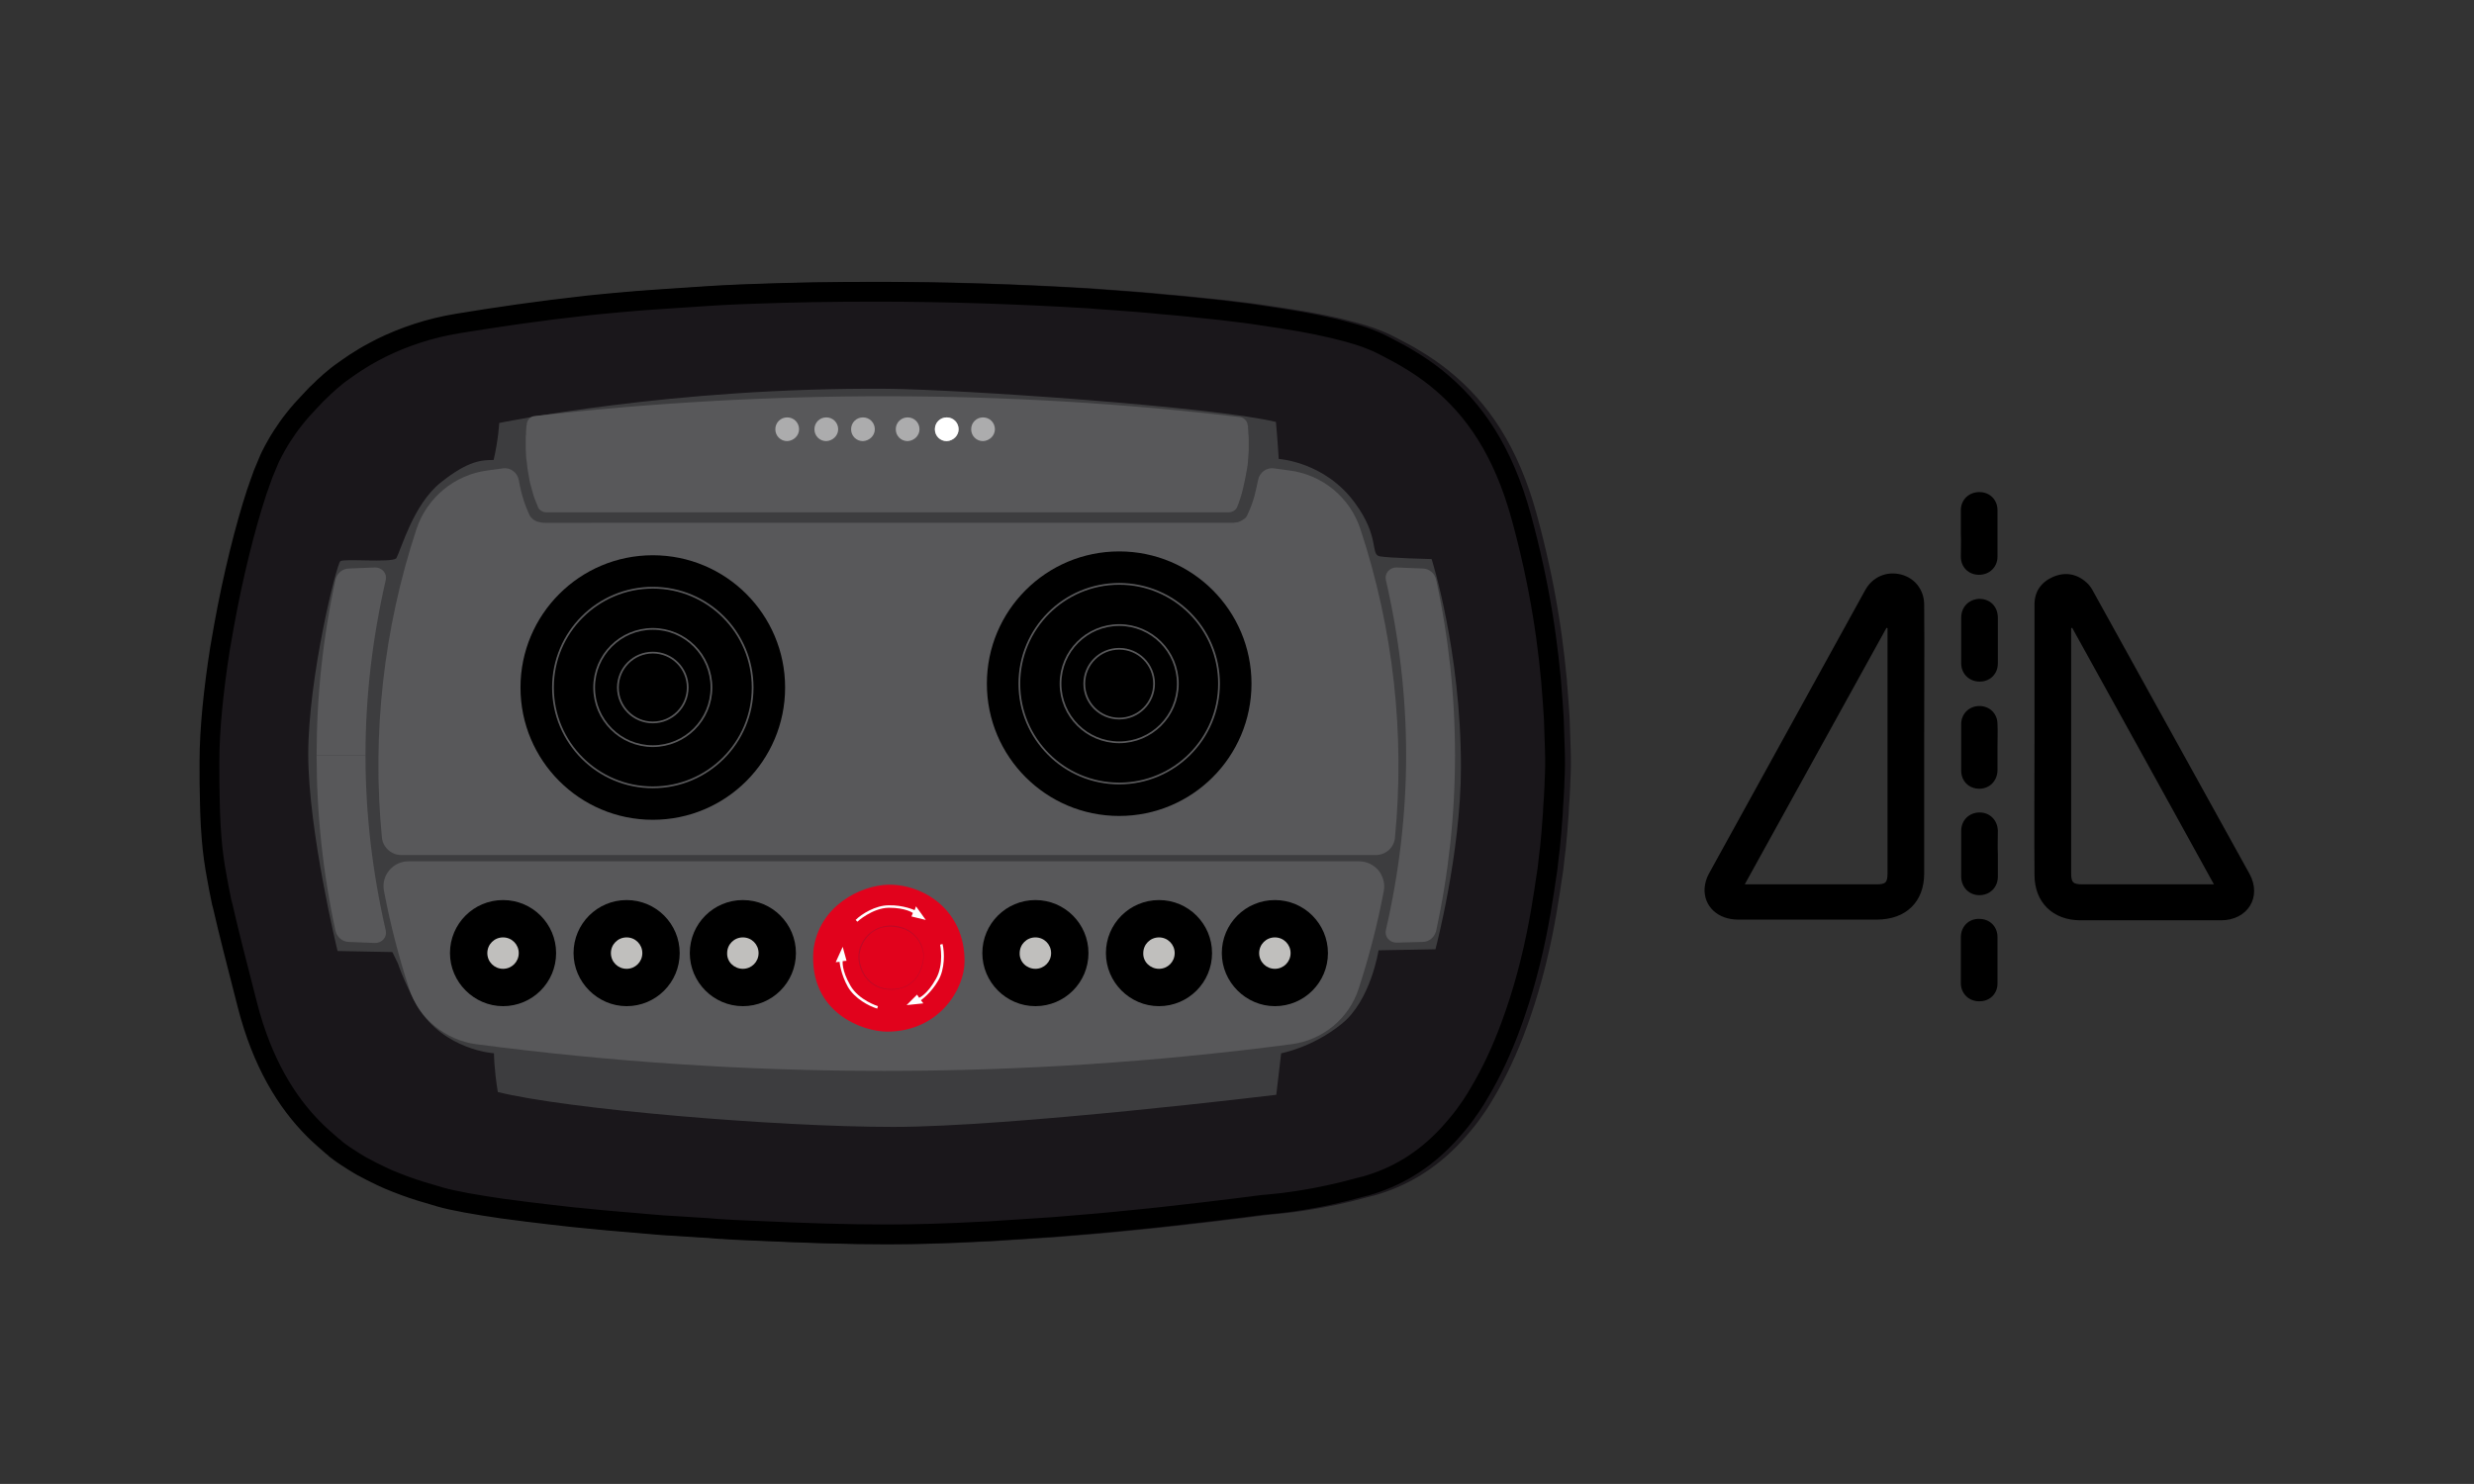 <?xml version="1.0" encoding="utf-8"?>
<!-- Generator: Adobe Illustrator 27.8.0, SVG Export Plug-In . SVG Version: 6.00 Build 0)  -->
<svg version="1.1" id="Livello_1" xmlns="http://www.w3.org/2000/svg" xmlns:xlink="http://www.w3.org/1999/xlink" x="0px" y="0px"
	 viewBox="0 0 708.7 425.2" style="enable-background:new 0 0 708.7 425.2;" xml:space="preserve">
<rect x="0" y="0" width="708.7" height="425.2" fill="#333333" stroke="none"/>
<style type="text/css">
	.st0{fill:#3D3D3F;}
	.st1{fill:#E2001A;}
	.st2{fill:#CCA900;}
	.st3{fill:#1A171B;}
	.st4{fill:#C0BFBD;}
	.st5{fill:#E65D10;}
	.st6{fill:none;}
	.st7{fill-rule:evenodd;clip-rule:evenodd;}
	.st8{fill-rule:evenodd;clip-rule:evenodd;fill:#C0BFBD;}
	.st9{fill:none;stroke:#1A171B;stroke-width:5.669;stroke-linecap:round;stroke-linejoin:round;stroke-miterlimit:10;}
	.st10{fill:#ECECED;}
	.st11{fill:#FFFFFF;}
	.st12{fill:none;stroke:#000000;stroke-width:5.669;stroke-linecap:round;stroke-linejoin:round;stroke-miterlimit:10;}
	.st13{fill:#E2001A;stroke:#1A171B;stroke-linecap:round;stroke-linejoin:round;stroke-miterlimit:10;}
	.st14{fill:#CCA900;stroke:#1A171B;stroke-linecap:round;stroke-linejoin:round;stroke-miterlimit:10;}
	.st15{fill:#C0BFBD;stroke:#1A171B;stroke-miterlimit:10;}
	.st16{fill:#3D3D3F;stroke:#1A171B;stroke-miterlimit:10;}
	.st17{fill:#E65D10;stroke:#1A171B;stroke-miterlimit:10;}
	.st18{fill:none;stroke:#C85019;stroke-miterlimit:10;}
	.st19{fill:none;stroke:#000000;stroke-miterlimit:10;}
	
		.st20{fill-rule:evenodd;clip-rule:evenodd;stroke:#1A1D1C;stroke-width:0.499;stroke-linecap:round;stroke-linejoin:round;stroke-miterlimit:22.926;}
	
		.st21{fill-rule:evenodd;clip-rule:evenodd;stroke:#58585A;stroke-width:0.25;stroke-linecap:round;stroke-linejoin:round;stroke-miterlimit:22.926;}
	.st22{fill:none;stroke:#58585A;stroke-width:0.25;stroke-linecap:round;stroke-linejoin:round;stroke-miterlimit:22.926;}
	.st23{fill:none;stroke:#1A171B;stroke-miterlimit:10;}
	.st24{fill-rule:evenodd;clip-rule:evenodd;fill:#58585A;}
	.st25{opacity:0.5;fill-rule:evenodd;clip-rule:evenodd;fill:#FFFFFF;enable-background:new    ;}
	.st26{fill:#E1021C;}
	.st27{fill:#BD0926;}
	.st28{fill-rule:evenodd;clip-rule:evenodd;stroke:#58585A;stroke-width:0.5;}
	.st29{fill-rule:evenodd;clip-rule:evenodd;fill:#FFFFFF;}
</style>
<g>
	<g>
		<path class="st0" d="M749.8-191.5c0,0-1.1-2.2-5.1-8.7c-4.1-6.5-14.4-20.5-15.7-21.9c-0.9-0.9-1.5-1.6-1.9-1.7
			c-0.2,0-2.1,1.2-2.1,1.2l-20,13.2c0,0-3,2.7-5.1,4.3c-2.2,1.6-10.6,6.8-12.2,8.1c-1.6,1.4-4.1,1.4-4.1,1.4s-2.2,1.6-1.1,4.6
			c1.1,3,10,27.9,10,27.9s1.1,2.4,2.2,3.3s6.8,5.1,7.9,5.7c1.1,0.5,3,1.6,5.7,1.6s27.9-0.3,27.9-0.3l14.9-0.3L749.8-191.5z"/>
		<path class="st0" d="M747.6-91.5l-6,3.3c0,0-6.8-0.5-9.5-5.7s-32.5-63.7-32.5-63.7l45.8,0.5l8.9,55.5L747.6-91.5z"/>
		<path class="st0" d="M704.8-209.4c-1.1-1.4-3.8-2.4-5.7-1.6c-1.9,0.8-9.5,4.6-13.5,6.8c-4.1,2.2-2.2,8.7-2.2,8.7l2.8,3l21-12.9
			L704.8-209.4z"/>
		<path class="st1" d="M882.2-135.2h38.3v-11.4l1.1-2L921-154c0,0-3.1-2.7-20.2-2.7c-17.2,0-19,1.6-19.3,2.7s-0.5,5.2-0.5,5.2
			l1.3,1.4L882.2-135.2L882.2-135.2z"/>
		<rect x="883.7" y="-135" class="st2" width="35.1" height="7.1"/>
		<path class="st3" d="M907.8-111.7h-34.4l0.6-15.2c0-0.7,0.6-1.2,1.3-1.2l33.1,0.1"/>
		<path d="M912.3-138.9c-1.7-0.1-17.4,0-17.4,0s-2.4,0.5-2.4,2.8c0,1.4-0.4,1.8-0.9,1.8s-2.2-0.2-2.2,0.6v5.6h21.1"/>
		<path class="st4" d="M907.3-142.3l1-11.7c0,0,0.4-4-4.4-4c-4.8,0-4,4.5-4,4.5l0.8,11.2c0,0-1.1,0.4-1.2,1.4c-0.1,1,0,1.8,0,1.8h9
			l0.1-2.1C908.6-141.1,907.7-142.2,907.3-142.3z"/>
		<path class="st0" d="M955.9-151c-5,0.3-10.5-2.2-9.8-7.6c0.7-5.4,2.9-16.6,3.6-19.1c0.7-2.5-0.7-3.6-3.6-4
			c-34.3-4.9-73-6.1-101.5-6.1c-19.1,0-87.1,4.7-91,5.4c-4,0.7-4.7,4.7-4,7.9c0.7,3.3,3.3,11.9,3.6,15.2c0.4,3.3-2.2,8.3-6.5,8.3
			s-8.3-0.4-8.3-0.4s-2.5-4-3.3-8.3c-0.7-4.3-3.6-20.2-4.7-24.6c-1.1-4.3,1.9-7.1,5.8-8.3c6.3-2,6.9-0.7,8.7,0.7s5.8,1.8,8.7,1.8
			c6.3,0,37.6-5.8,90.3-5.8c61.1,0,95.4,6.1,101.9,6.1s9.4-4.3,13.4-3.6s10.5,2,9.4,9.6s-4.5,22.2-5.2,26.2l-2,4.3l-0.9,2.3
			L955.9-151z"/>
		<path class="st0" d="M953.9-102.6c0-2.3-2-3.8-2-3.8l-0.2-4c0,0-31.8,1.3-34.5,1.1c-2.7-0.2-4.3-2.5-4.3-4.3s3.6-36.8,3.6-36.8
			s1.6-12.5-9.6-15.2c-11.2-2.7-48.4-4-59.8-4c-23.8,0-42.1,2.2-52.2,3.4c-10.1,1.3-12.6,8.1-12.5,13.5c0.2,5.4,3.4,35.9,3.4,38.7
			s-0.9,4.3-3.1,4.3c-2.2,0-35.8-0.7-35.8-0.7l0.4,3.6c0,0-2.2,2.2-2.3,4.2c-0.2,2-1.3,38.3-1.1,40.1s0.9,2.7,4.2,3.1
			c3.3,0.4,40.6,1.6,97.2,1.6c56.5,0,104-1.3,106-1.6c2-0.4,4-1.8,4-2.7C955.4-63,953.9-100.2,953.9-102.6z M910.4-150.8
			c-0.4,5.8-3.3,36.8-3.3,36.8s0.2,1.8-2.5,1.8s-110,0-110,0s-2.9-0.4-2.9-2.2s-2.7-36.8-3.1-39.2c-0.4-2.3,1.8-6.1,6.7-7
			s26-3.4,51.8-3.4c13.7,0,51.5,2.9,56.5,3.6C908.8-159.6,910.8-156.6,910.4-150.8z"/>
		<path class="st5" d="M951.8-110.3c-31.9,1.3-30.6,1.3-34.5,1.1c-2.7-0.2-4.3-2.5-4.3-4.3s3.6-36.8,3.6-36.8s1.6-12.5-9.6-15.2
			c-11.2-2.7-48.4-4-59.8-4c-23.8,0-42.1,2.2-52.2,3.4c-10.1,1.3-12.6,8.1-12.5,13.5c0.2,5.4,3.4,35.9,3.4,38.7s-0.9,4.3-3.1,4.3
			c-2.2,0-35.8-0.7-35.8-0.7l-8.7-41c0,0,4,0.4,8.3,0.4s6.9-5.1,6.5-8.3c-0.4-3.3-2.9-11.9-3.6-15.2c-0.7-3.3,0-7.2,4-7.9
			s71.9-5.4,91-5.4c28.5,0,67.2,1.3,101.5,6.1c2.9,0.4,4.3,1.4,3.6,4c-0.7,2.5-2.9,13.7-3.6,19.1c-0.7,5.4,4.7,7.9,9.8,7.6l4.5,0.2
			L951.8-110.3z"/>
		<path class="st5" d="M948.1-58.7c-5.6,0.4-69.7,0.9-100.1,0.9c-30.3,0-92.8-0.4-97.5-1.1c-4.7-0.7-6.5-2-6.5-2l2.5,32
			c0,0,5.2,34.5,7,42.4s3.6,15.7,9.6,19.7s10.7,4.3,15,4.5c0.1,0,0.4,0,0.7,0v1.8h13.5v-1.8c27.3,0,86.3-0.1,114.3-0.2v1.9h13.5v-2
			c1.2,0,1.8,0,1.8,0s11.7,0.2,16.6-7.2c4.9-7.4,6-13.2,6-13.2s5.8-29.8,7.6-46.1s2.9-31.6,2.9-31.6S953.7-59,948.1-58.7z"/>
		<path class="st6" d="M911.1,30.4L907.5-26H791.2l-4.3,54.9c0,0,0.4,5.8-7.9,5.8c-10.9,0-16.3-7.6-17.7-12.3s-6.9-44.1-8.3-50.6
			c4-6.1,60.3-10.5,93.6-10.5c38.3,0,92.8,5.8,98.3,9.8c0,5.4-5.1,44.4-6.5,50.6S929,33.3,923.9,34C923.8,34,912.2,37.6,911.1,30.4z
			"/>
		<path class="st3" d="M817.4-163c0.4,0.5,2.3,2,3.5,2c0,1.5,0.1,5.1,0.1,6.3c0,0.8-0.9,1.5-1.3,1.8c-1.1,0-8,0.1-9,0.3
			c-1.7,0.2-2.6,1.5-2.6,3.7c0,2.4,2.4,3.1,3.6,3.2c0.1,0,1.6,0.2,1.6,1.4c0,1.1-0.9,1.6-1.1,1.7h-5.7c-0.8,0.1-2.3,0.8-2.3,3.3
			c0,2.1,1.4,3.3,3.9,3.3c0.6,0,1.3,0.2,1.3,1.7c0,1.4-1.7,1.7-1.6,1.7h-7.6c-0.9,0.2-2.6,1.1-2.6,3.3c0,2.1,1.4,3.3,3.7,3.3
			c0.9,0,1.5,0.6,1.5,1.6c0,1.4-0.7,1.4-1,1.4c-0.4,0-0.7,0-1.1,0c-0.8,0-1.7,0.1-3,0c-0.6,0-1.2,0.2-1.6,0.6
			c-0.7,0.7-0.9,1.8-0.9,2.4c-0.3,0-0.7,0.1-1.2,0c-1.3-0.2-1.9,1.4-2,2.4v5c0,0.4,0.3,0.7,0.6,0.7H864c0.3,0,0.6-0.3,0.6-0.7v-4.5
			c0-2.1-1.9-2.5-3.1-2.7c-0.1,0-0.3-0.1-0.4-0.1c-0.3-1.2-1.2-2.9-2.7-2.9c-0.6,0-1.1,0-1.5,0.1c-0.5,0-1,0.1-1.8,0.1
			c-1.4,0-1.6,0-1.7-1.6c-0.1-1,0.4-1.3,2.5-1.6c0.2,0,0.5-0.1,0.8-0.1c1.5-0.3,2.2-2.2,2.1-3.8c-0.1-1.6-0.9-2.7-2.1-2.7
			c-1.9,0-5.4,0-7.1-0.2c-1.4-0.2-2.8-1.1-2.8-2c0-0.6,1.7-1.4,2.9-1.4c1.6,0,2.3-2.6,2.4-2.9c0-0.1,0-0.1,0-0.2
			c0-1.2-0.5-3.5-2.4-3.5c-1.8,0-5.9-0.2-5.8-0.2c-0.6-0.1-0.9-1.1-0.9-1.9c0-0.5,0.2-1.1,0.9-1.1c2.7,0,4.2-1.4,4.2-3.7
			c0-2-1.5-3-2.3-3.3c-0.1,0-0.1,0-0.2,0h-9.1c-0.6,0-1.3-1.3-1.6-2.1l0.1-6.5c0.6,0,1.4-0.1,2.4-0.4c0.8-0.3,1.2-0.9,1.6-2.6"/>
		<path class="st6" d="M747.6-64c0,0,22.2,1.6,35,1.6s133,0,146,0s23.6-1.4,23.6-1.4"/>
		<g>
			<path class="st7" d="M815,10.9c8.4,0,15.2-6.8,15.2-15.2s-6.8-15.2-15.2-15.2s-15.2,6.8-15.2,15.2S806.6,10.9,815,10.9z"/>
			<path class="st7" d="M815,7.8c6.7,0,12.1-5.4,12.1-12.1s-5.4-12.1-12.1-12.1c-6.7,0-12.1,5.4-12.1,12.1S808.3,7.8,815,7.8z"/>
			<path class="st6" d="M815,4.3c4.6,0,8.4-3.8,8.4-8.4s-3.8-8.4-8.4-8.4c-4.6,0-8.4,3.8-8.4,8.4S810.4,4.3,815,4.3z"/>
			<path class="st8" d="M815,0.3c2.5,0,4.5-2,4.5-4.5s-2-4.5-4.5-4.5s-4.5,2-4.5,4.5C810.5-1.8,812.5,0.3,815,0.3z"/>
		</g>
		<g>
			<path class="st7" d="M829.4-69c9.2,0,16.7-7.5,16.7-16.7s-7.5-16.7-16.7-16.7s-16.7,7.5-16.7,16.7C812.7-76.6,820.2-69,829.4-69z
				"/>
			<path class="st6" d="M829.4-74.6c6,0,10.9-4.9,10.9-10.9s-4.9-10.9-10.9-10.9s-10.9,4.9-10.9,10.9
				C818.4-79.5,823.4-74.6,829.4-74.6z"/>
		</g>
		<g>
			<path class="st7" d="M869.5-69c9.2,0,16.7-7.5,16.7-16.7s-7.5-16.7-16.7-16.7s-16.7,7.5-16.7,16.7C852.8-76.6,860.3-69,869.5-69z
				"/>
			<path class="st6" d="M869.5-74.6c6,0,10.9-4.9,10.9-10.9s-4.9-10.9-10.9-10.9s-10.9,4.9-10.9,10.9
				C858.5-79.5,863.5-74.6,869.5-74.6z"/>
		</g>
		<g>
			<path class="st7" d="M851.1,10.9c8.4,0,15.2-6.8,15.2-15.2s-6.8-15.2-15.2-15.2s-15.2,6.8-15.2,15.2
				C835.9,4.1,842.8,10.9,851.1,10.9z"/>
			<path class="st7" d="M851.1,7.8c6.7,0,12.1-5.4,12.1-12.1s-5.4-12.1-12.1-12.1c-6.7,0-12.1,5.4-12.1,12.1S844.5,7.8,851.1,7.8z"
				/>
			<path class="st6" d="M851.1,4.3c4.6,0,8.4-3.8,8.4-8.4s-3.8-8.4-8.4-8.4c-4.6,0-8.4,3.8-8.4,8.4C842.7,0.5,846.5,4.3,851.1,4.3z"
				/>
			<path class="st8" d="M851.1,0.3c2.5,0,4.5-2,4.5-4.5s-2-4.5-4.5-4.5s-4.5,2-4.5,4.5C846.6-1.8,848.6,0.3,851.1,0.3z"/>
		</g>
		<g>
			<path class="st7" d="M885.1,10.9c8.4,0,15.2-6.8,15.2-15.2s-6.8-15.2-15.2-15.2s-15.2,6.8-15.2,15.2
				C869.9,4.1,876.7,10.9,885.1,10.9z"/>
			<path class="st7" d="M885.1,7.8c6.7,0,12.1-5.4,12.1-12.1s-5.4-12.1-12.1-12.1c-6.7,0-12.1,5.4-12.1,12.1S878.4,7.8,885.1,7.8z"
				/>
			<path class="st6" d="M885.1,4.3c4.6,0,8.4-3.8,8.4-8.4s-3.8-8.4-8.4-8.4c-4.6,0-8.4,3.8-8.4,8.4C876.7,0.5,880.5,4.3,885.1,4.3z"
				/>
			<path class="st8" d="M885.1,0.3c2.5,0,4.5-2,4.5-4.5s-2-4.5-4.5-4.5s-4.5,2-4.5,4.5C880.6-1.8,882.6,0.3,885.1,0.3z"/>
		</g>
		<path class="st6" d="M955.9-151c-5,0.3-10.5-2.2-9.8-7.6c0.7-5.4,2.9-16.6,3.6-19.1c0.7-2.5-0.7-3.6-3.6-4
			c-34.3-4.9-73-6.1-101.5-6.1c-19.1,0-87.1,4.7-91,5.4c-4,0.7-4.7,4.7-4,7.9c0.7,3.3,3.3,11.9,3.6,15.2c0.4,3.3-2.2,8.3-6.5,8.3
			s-8.3-0.4-8.3-0.4s-2.5-4-3.3-8.3c-0.7-4.3-3.6-20.2-4.7-24.6c-1.1-4.3,1.9-7.1,5.8-8.3c6.3-2,6.9-0.7,8.7,0.7s5.8,1.8,8.7,1.8
			c6.3,0,37.6-5.8,90.3-5.8c61.1,0,95.4,6.1,101.9,6.1s9.4-4.3,13.4-3.6s10.5,2,9.4,9.6s-4.5,22.2-5.2,26.2l-2,4.3l-0.9,2.3
			L955.9-151z"/>
		<path class="st6" d="M953.9-102.6c0-2.3-2-3.8-2-3.8l-0.2-4c0,0-31.8,1.3-34.5,1.1c-2.7-0.2-4.3-2.5-4.3-4.3s3.6-36.8,3.6-36.8
			s1.6-12.5-9.6-15.2c-11.2-2.7-48.4-4-59.8-4c-23.8,0-42.1,2.2-52.2,3.4c-10.1,1.3-12.6,8.1-12.5,13.5c0.2,5.4,3.4,35.9,3.4,38.7
			s-0.9,4.3-3.1,4.3c-2.2,0-35.8-0.7-35.8-0.7l0.4,3.6c0,0-2.2,2.2-2.3,4.2c-0.2,2-1.3,38.3-1.1,40.1s0.9,2.7,4.2,3.1
			c3.3,0.4,40.6,1.6,97.2,1.6c56.5,0,104-1.3,106-1.6c2-0.4,4-1.8,4-2.7C955.4-63,953.9-100.2,953.9-102.6z M910.4-150.8
			c-0.4,5.8-3.3,36.8-3.3,36.8s0.2,1.8-2.5,1.8s-110,0-110,0s-2.9-0.4-2.9-2.2s-2.7-36.8-3.1-39.2c-0.4-2.3,1.8-6.1,6.7-7
			s26-3.4,51.8-3.4c13.7,0,51.5,2.9,56.5,3.6C908.8-159.6,910.8-156.6,910.4-150.8z"/>
		<path class="st6" d="M951.8-110.3c-31.9,1.3-30.6,1.3-34.5,1.1c-2.7-0.2-4.3-2.5-4.3-4.3s3.6-36.8,3.6-36.8s1.6-12.5-9.6-15.2
			c-11.2-2.7-48.4-4-59.8-4c-23.8,0-42.1,2.2-52.2,3.4c-10.1,1.3-12.6,8.1-12.5,13.5c0.2,5.4,3.4,35.9,3.4,38.7s-0.9,4.3-3.1,4.3
			c-2.2,0-35.8-0.7-35.8-0.7l-8.7-41c0,0,4,0.4,8.3,0.4s6.9-5.1,6.5-8.3c-0.4-3.3-2.9-11.9-3.6-15.2c-0.7-3.3,0-7.2,4-7.9
			s71.9-5.4,91-5.4c28.5,0,67.2,1.3,101.5,6.1c2.9,0.4,4.3,1.4,3.6,4c-0.7,2.5-2.9,13.7-3.6,19.1c-0.7,5.4,4.7,7.9,9.8,7.6l4.5,0.2
			L951.8-110.3z"/>
		<path class="st6" d="M948.1-58.7c-5.6,0.4-69.7,0.9-100.1,0.9c-30.3,0-92.8-0.4-97.5-1.1c-4.7-0.7-6.5-2-6.5-2l2.5,32
			c0,0,5.2,34.5,7,42.4s3.6,15.7,9.6,19.7s10.7,4.3,15,4.5c0.1,0,0.4,0,0.7,0v1.8h13.5v-1.8c27.3,0,86.3-0.1,114.3-0.2v1.9h13.5v-2
			c1.2,0,1.8,0,1.8,0s11.7,0.2,16.6-7.2c4.9-7.4,6-13.2,6-13.2s5.8-29.8,7.6-46.1s2.9-31.6,2.9-31.6S953.7-59,948.1-58.7z"/>
		<path class="st6" d="M750.5-189.9c0,0-1.8-3.7-5.9-10.2c-4.1-6.5-14.4-20.5-15.7-21.9c-0.9-0.9-1.5-1.6-1.9-1.7
			c-0.2,0-2.1,1.2-2.1,1.2l-20,13.2c-1.1-1.4-3.8-2.4-5.7-1.6c-1.9,0.8-9.5,4.6-13.5,6.8c-4.1,2.2-2.2,8.7-2.2,8.7s-2.2,1.6-1.1,4.6
			s10,27.9,10,27.9s1.1,2.4,2.2,3.3c0.8,0.6,4.4,3.3,6.5,4.8c5.8,11.4,28.8,56.5,31.2,61c2.7,5.1,9.5,5.7,9.5,5.7l2.7-1.4"/>
		<path class="st6" d="M726.5-185c0,0-26.8,8.9-29.8,10s-1.4,6.2-0.5,7.6c0.8,1.4,3.8,6.8,3.8,6.8"/>
		<path class="st6" d="M704.8-209.4c0,0,0.7,1-1.1,3.2s-16.3,9.3-16.3,9.3l-4.1,1.4"/>
	</g>
	<path class="st9" d="M957-62.1c0-0.9-1.4-38.1-1.4-40.5c0-2.3-2-3.8-2-3.8l-0.2-4l8.7-40.5l0.9-2.3l2-4.3c0.7-4,4.2-18.6,5.2-26.2
		c1.1-7.6-5.4-8.9-9.4-9.6c-4-0.7-6.9,3.6-13.4,3.6s-40.8-6.1-101.9-6.1c-52.7,0-84,5.8-90.3,5.8c-1,0-2.1,0-3.2-0.2
		c-0.1-0.2-0.3-0.6-0.6-1.2v-0.1c0,0-1.1-2.2-5.1-8.6l0,0c-4.1-6.5-14.4-20.5-15.7-21.9c-0.5-0.6-1-1.1-1.3-1.4c0,0-0.1,0-0.1-0.1
		c-0.1-0.1-0.2-0.1-0.2-0.2c-0.1,0-0.2-0.1-0.3-0.1c0,0-0.2,0.1-0.4,0.2c-0.1,0.1-0.2,0.1-0.3,0.2c-0.2,0.1-0.5,0.3-0.8,0.4
		c-0.1,0.1-0.2,0.1-0.3,0.2c-0.2,0.1-0.3,0.2-0.3,0.2l-20,13.2c-0.4-0.5-1-1-1.8-1.3c-0.7-0.3-1.6-0.6-2.4-0.6
		c-0.5,0-1.1,0.1-1.5,0.3c-0.2,0.1-0.6,0.2-1,0.4c-2.8,1.3-9,4.4-12.6,6.3c-0.5,0.3-0.9,0.6-1.3,1c-0.5,0.6-0.8,1.3-1,2
		c-0.8,2.6,0.1,5.7,0.1,5.7s-2.2,1.6-1.1,4.6s10,27.9,10,27.9s0.3,0.6,0.7,1.3c0.2,0.4,0.4,0.7,0.7,1.1c0.1,0.2,0.3,0.3,0.4,0.5
		c0.1,0.1,0.1,0.1,0.2,0.2s0.1,0.1,0.2,0.2c0.8,0.6,4.4,3.3,6.5,4.8c0.5,0.9,1,2,1.7,3.2c0.2,0.4,0.4,0.9,0.7,1.3
		c0,0.1,0.1,0.1,0.1,0.2c0.2,0.4,0.4,0.8,0.7,1.3c0.2,0.4,0.4,0.9,0.7,1.3c0.4,0.7,0.8,1.5,1.2,2.3c0.3,0.6,0.7,1.3,1,1.9
		c3.6,7.1,8.1,15.9,12.3,24.2c0,0.1,0.1,0.1,0.1,0.2c2.1,4.2,4.2,8.2,6,11.8v0.1c1.4,2.8,2.7,5.3,3.8,7.3l0,0
		c0.8,1.5,1.4,2.7,1.9,3.7c0,0,0,0.1,0.1,0.1c0.1,0.1,0.1,0.3,0.2,0.4c0,0.1,0.1,0.1,0.1,0.2c0.1,0.1,0.1,0.2,0.2,0.4v0.1
		c0.1,0.1,0.1,0.2,0.2,0.3c0,0,0,0.1,0.1,0.1c0.1,0.2,0.2,0.4,0.3,0.6c0.5,1,1.2,1.8,1.9,2.4c0.2,0.2,0.5,0.4,0.7,0.6
		c0.5,0.4,1,0.7,1.6,1c0.5,0.3,1.1,0.5,1.6,0.7c2,0.8,3.7,0.9,3.7,0.9l0,0l0,0l2.7-1.4l0,0l0.3-0.1c-0.3,11.3-0.7,26.3-0.6,27.4
		c0.1,1,0.3,1.7,1,2.2c-0.7-0.3-1-0.5-1-0.5l2.5,32c0,0,5.2,34.5,7,42.4s3.6,15.7,9.6,19.7s10.7,4.3,15,4.5c0.1,0,0.4,0,0.7,0v1.8
		h13.5v-1.8c27.3,0,86.3-0.1,114.3-0.2v1.9H922v-2c1.2,0,1.8,0,1.8,0s11.7,0.2,16.6-7.2c4.9-7.4,6-13.2,6-13.2s5.8-29.8,7.6-46.1
		s2.9-31.6,2.9-31.6"/>
</g>
<g>
	<g>
		<path class="st0" d="M1076.4-190.4l0.7-21.3c0,0,2.9-10.5,13.4-10.5s62.9,1.4,86,1.4s76.6-1.1,83.8-1.1s16.3,5.1,15.9,11.9
			c-0.4,6.9,0.7,24.6,0.7,24.6v69.7l-203.4-3.3L1076.4-190.4z"/>
		<rect x="1111" y="-202.4" class="st10" width="131.9" height="69.7"/>
		<path class="st4" d="M1133.9-139.5l-1.5-13.2c0,0,0-3.1,3.6-3.1s4.6,1.4,4.6,3.6c0,2.2-1.4,12.5-1.4,12.5"/>
		<path class="st0" d="M1122.8-126.3v-5.2l2.7-0.5l0.4-2.9c0,0,0.5-1.6,2.2-1.6s4.5-0.4,4.5-0.4l0.2-2.3l7.6-0.2l0.4,2.7l4.3,0.2
			c0,0,2.5,0.7,2.5,2s0.2,2.3,0.2,2.3l2.7,0.4l0.4,5.4"/>
		<path class="st4" d="M1101.6-139.5l-1.5-13.2c0,0,0-3.1,3.6-3.1s4.6,1.4,4.6,3.6c0,2.2-1.4,12.5-1.4,12.5"/>
		<path class="st0" d="M1090.5-126.3v-5.2l2.7-0.5l0.4-2.9c0,0,0.5-1.6,2.2-1.6c1.6,0,4.5-0.4,4.5-0.4l0.2-2.3l7.6-0.2l0.4,2.7
			l4.3,0.2c0,0,2.5,0.7,2.5,2s0.2,2.3,0.2,2.3l2.7,0.4l0.4,5.4"/>
		<path class="st4" d="M1068.5-139.5l-1.5-13.2c0,0,0-3.1,3.6-3.1s4.6,1.4,4.6,3.6c0,2.2-1.4,12.5-1.4,12.5"/>
		<path class="st0" d="M1057.4-126.3v-5.2l2.7-0.5l0.4-2.9c0,0,0.5-1.6,2.2-1.6c1.6,0,4.5-0.4,4.5-0.4l0.2-2.3l7.6-0.2l0.4,2.7
			l4.3,0.2c0,0,2.5,0.7,2.5,2s0.2,2.3,0.2,2.3l2.7,0.4l0.4,5.4"/>
		<path class="st4" d="M1244.9-139.5l-1.5-13.2c0,0,0-3.1,3.6-3.1s4.6,1.4,4.6,3.6c0,2.2-1.4,12.5-1.4,12.5"/>
		<path class="st0" d="M1233.8-126.3v-5.2l2.7-0.5l0.4-2.9c0,0,0.5-1.6,2.2-1.6s4.5-0.4,4.5-0.4l0.2-2.3l7.6-0.2l0.4,2.7l4.3,0.2
			c0,0,2.5,0.7,2.5,2s0.2,2.3,0.2,2.3l2.7,0.4l0.4,5.4"/>
		<path class="st4" d="M1277.5-139.5l-1.5-13.2c0,0,0-3.1,3.6-3.1s4.6,1.4,4.6,3.6c0,2.2-1.4,12.5-1.4,12.5"/>
		<path class="st0" d="M1266.4-126.3v-5.2l2.7-0.5l0.4-2.9c0,0,0.5-1.6,2.2-1.6s4.5-0.4,4.5-0.4l0.2-2.3l7.6-0.2l0.4,2.7l4.3,0.2
			c0,0,2.5,0.7,2.5,2s0.2,2.3,0.2,2.3l2.7,0.4l0.4,5.4"/>
		<path class="st4" d="M1212.5-139.5l-1.5-13.2c0,0,0-3.1,3.6-3.1s4.6,1.4,4.6,3.6c0,2.2-1.4,12.5-1.4,12.5"/>
		<path class="st5" d="M1323.6-59.3c-5.8,0.7-33.1,0.9-33.1,0.9h-248.2c0,0-11.7-0.4-14.8-0.9c-3.1-0.5-8.4-1.9-8.4-1.9
			s0.7,13.3,0.9,16c0.3,2.7,7,7.5,9.3,8s1.9,2.7,1.9,2.7s4.7,29.3,6.2,37.3s3.3,17.5,5.1,20.5c1.9,3,6.8,8.1,16.3,8.3
			c9.5,0.1,18.2,0.4,18.7,0.5c0.5,0.1,0.5,1.2,1.1,2.4c0.5,1.2,2.4,3.4,3.5,3.4c0.2,0,2.5,0,5.8,0.1v1.4h13.8V38
			c10.3,0.1,20.7,0.2,20.7,0.2l3.5-2.3l98.9-0.1l4.1,2.3l20.7-0.3v1.6h13.8v-1.8l6.2-0.1c0,0,1.6-1.1,2.2-3.1c0.5-2,2.2-2.4,2.2-2.4
			s14.9,0,21.4-0.9s12.9-4.5,14.5-12.3c1.6-7.9,6.4-28.6,7.6-37s2.6-17.7,2.6-17.7s10.2-4.1,10.7-10c0.5-6,0.7-16.1,0.7-16.1
			S1329.4-60,1323.6-59.3z"/>
		<path class="st0" d="M1290.8-149c1.6,0,20.6,0.5,25.7,0.5s7.9-5.1,8.1-8.7c0.3-3.5,1.4-12.2,1.4-16.3s3.5-4.9,7.3-5.4
			s8.9-1.4,11.7-2.7c-0.3-1.9-5.7-5.4-8.9-6.2c-3.3-0.8-5.4,0.3-9.5,0.5s-10.8,1.9-37.1-1.4c-26.3-3.3-82.6-6.8-117.9-6.8
			c-35.5,0-123.3,8.1-131.4,8.7c-8.1,0.5-16.5-0.3-20-1.4c-3.5-1.1-6.8,0.5-9.5,1.1c-2.7,0.5-4.3,5.4-4.3,5.4s6.8,2.4,11.7,2.7
			s6.2,1.4,6.8,4.6c0.5,3.3,0.8,10,1.4,15.4c0.5,5.4,5.1,10,11.1,10s19-0.3,22.2,0c3.3,0.3,3,2.4,3,2.4l-4.1,37.1
			c0,0-30.3,0.8-32.5,0.5c-2.2-0.3-2.4-3.8-2.4-3.8s-3.3,0.5-2.7,2.4c0.5,1.9-0.3,19.2-0.3,23.6c0,4.3-1.4,18.7-1.4,24.4
			c1.1,1.4,14.4,3.5,21.9,3.5c7.6,0,134.1,0,134.1,0s132.2,0,143.1-0.5c10.8-0.5,13.5-3.3,13.5-3.3s-0.5-13-0.8-17.9
			s-0.5-24.9-0.8-27.1s-0.3-4.3-1.9-4.1c0,2.7-3.5,2.7-3.5,2.7l-32-0.3c0,0-3.5-33.9-3.8-36C1288.6-147.1,1289.1-149,1290.8-149z
			 M1067.2-125.8l2.3-21.9l0.7-1.4c0,0,53.5-7.8,104.4-7.8c25.6,0,91.8,5.2,104.8,8.3c2,0.7,2.2-0.2,2.2-0.2l2.7,22.4L1067.2-125.8z
			"/>
		<line class="st6" x1="1065.3" y1="-104.6" x2="1286.2" y2="-104.6"/>
		<line class="st6" x1="1062.1" y1="-187.8" x2="1070.2" y2="-149.1"/>
		<line class="st6" x1="1289.4" y1="-188.6" x2="1281.6" y2="-148.7"/>
		<path class="st6" d="M1020.4-65.1c0,0,25.6,2.2,34.3,2.2c6.1,0,6.5-4.3,6.5-4.3l6-58.5"/>
		<path class="st6" d="M1284.3-126.3c0,0,5.6,55.8,5.6,59.1s3.8,4.5,5.4,4.5s30.9-0.4,33.1-1.3"/>
		<path class="st6" d="M1030.7-157.7c0,0,2.2,5.1,8.1,4.9s6.2-4.3,6.2-4.3l-1.4-20c0,0-1.1-4.3-8.1-4.3s-7.3,3.5-7.3,3.5
			L1030.7-157.7z"/>
		<path class="st6" d="M1320.7-157.7c0,0-2.2,5.1-8.1,4.9s-6.2-4.3-6.2-4.3l1.4-20c0,0,1.1-4.3,8.1-4.3s7.3,3.5,7.3,3.5
			L1320.7-157.7z"/>
		<path class="st5" d="M1328.2-111.3c0,2.7-3.5,2.7-3.5,2.7l-32-0.3c0,0-3.5-33.9-3.8-36c-0.3-2.2,0.3-4.1,1.9-4.1
			s20.6,0.5,25.7,0.5s7.9-5.1,8.1-8.7c0.3-3.5,1.4-12.2,1.4-16.3s3.5-4.9,7.3-5.4s8.9-1.4,11.7-2.7L1328.2-111.3z M1006.3-181.5
			c0,0,6.8,2.4,11.7,2.7s6.2,1.4,6.8,4.6c0.5,3.3,0.8,10,1.4,15.4c0.5,5.4,5.1,10,11.1,10s19-0.3,22.2,0c3.3,0.3,3,2.4,3,2.4
			l-4.1,37.1c0,0-30.3,0.8-32.5,0.5c-2.2-0.3-2.4-3.8-2.4-3.8L1006.3-181.5z"/>
		<path class="st6" d="M1032.4-35.8c0,0,28.2,7.6,31.4,8.3c3.3,0.7,5.3,1.4,5.6,4.2c0.3,2.8,6,42.3,6.5,45.9s1.4,8.1,1.4,8.1"/>
		<path class="st6" d="M1318.8-35.6c0,0-28.3,7.5-31.6,8.1c-3.3,0.7-5.3,1.4-5.6,4.2c-0.3,2.8-6,42.3-6.5,45.9s-1.2,8.3-1.2,8.3"/>
		<path class="st6" d="M1241.7-14.5c0,0,7.9,0,9.9,0.1s5.7,2.4,5.7,7.6s-0.1,34.8-0.4,37.3c-0.3,2.4-2.7,5.8-7.7,6.2
			s-9.3,0.8-11.8,0.3c-2.4-0.5-5-1.6-4.6-7.6s1.8-35,2-38.1C1235.1-11.8,1239-14.2,1241.7-14.5z"/>
		<path class="st6" d="M1109.1-14.5c0,0-7.9,0-9.9,0.1s-5.7,2.4-5.7,7.6s0.1,34.8,0.4,37.3c0.3,2.4,2.7,5.8,7.7,6.2
			s9.3,0.8,11.8,0.3c2.4-0.5,5-1.6,4.6-7.6s-1.8-35-2-38.1S1111.8-14.2,1109.1-14.5z"/>
		<path class="st0" d="M1201.4-126.3v-5.2l2.7-0.5l0.4-2.9c0,0,0.5-1.6,2.2-1.6s4.5-0.4,4.5-0.4l0.2-2.3l7.6-0.2l0.4,2.7l4.3,0.2
			c0,0,2.5,0.7,2.5,2s0.2,2.3,0.2,2.3l2.7,0.4l0.4,5.4"/>
		<path class="st1" d="M1156.7-133.7h38.3v-11.4l1.1-2l-0.5-5.4c0,0-3.1-2.7-20.2-2.7s-19,1.6-19.3,2.7c-0.4,1.1-0.5,5.2-0.5,5.2
			l1.3,1.4v12.2H1156.7z"/>
		<rect x="1158.3" y="-133.6" class="st2" width="35.1" height="7.1"/>
		<rect x="1131.6" y="-103" class="st11" width="88.9" height="36.8"/>
		<path class="st6" d="M1323.6-59.3c-5.8,0.7-33.1,0.9-33.1,0.9h-248.2c0,0-11.7-0.4-14.8-0.9c-3.1-0.5-8.4-1.9-8.4-1.9
			s0.7,13.3,0.9,16c0.3,2.7,7,7.5,9.3,8s1.9,2.7,1.9,2.7s4.7,29.3,6.2,37.3s3.3,17.5,5.1,20.5c1.9,3,6.8,8.1,16.3,8.3
			c9.5,0.1,18.2,0.4,18.7,0.5c0.5,0.1,0.5,1.2,1.1,2.4c0.5,1.2,2.4,3.4,3.5,3.4c0.2,0,2.5,0,5.8,0.1v1.4h13.8V38
			c10.3,0.1,20.7,0.2,20.7,0.2l3.5-2.3l98.9-0.1l4.1,2.3l20.7-0.3v1.6h13.8v-1.8l6.2-0.1c0,0,1.6-1.1,2.2-3.1c0.5-2,2.2-2.4,2.2-2.4
			s14.9,0,21.4-0.9s12.9-4.5,14.5-12.3c1.6-7.9,6.4-28.6,7.6-37s2.6-17.7,2.6-17.7s10.2-4.1,10.7-10c0.5-6,0.7-16.1,0.7-16.1
			S1329.4-60,1323.6-59.3z"/>
		<path class="st6" d="M1076.4-190.4l0.7-21.3c0,0,2.9-10.5,13.4-10.5s62.9,1.4,86,1.4s76.6-1.1,83.8-1.1s16.3,5.1,15.9,11.9
			c-0.2,4.5,0.1,13.7,0.4,19.5"/>
		<line class="st6" x1="1111" y1="-138.8" x2="1111" y2="-153.2"/>
		<line class="st6" x1="1242.9" y1="-152.5" x2="1242.9" y2="-139.9"/>
		<polyline class="st6" points="1111,-193 1111,-202.4 1242.9,-202.4 1242.9,-192.6 		"/>
		<path class="st6" d="M1081.8-190.1l0.7-18.1c0,0,1.4-7.6,9.8-7.6s162.2,0,168,0s10.5,3.3,10.5,9.4s0,15.2,0,15.2"/>
		<path class="st6" d="M1290.8-149c1.6,0,20.6,0.5,25.7,0.5s7.9-5.1,8.1-8.7c0.3-3.5,1.4-12.2,1.4-16.3s3.5-4.9,7.3-5.4
			s8.9-1.4,11.7-2.7c-0.3-1.9-5.7-5.4-8.9-6.2c-3.3-0.8-5.4,0.3-9.5,0.5s-10.8,1.9-37.1-1.4c-26.3-3.3-82.6-6.8-117.9-6.8
			c-35.5,0-123.3,8.1-131.4,8.7c-8.1,0.5-16.5-0.3-20-1.4c-3.5-1.1-6.8,0.5-9.5,1.1c-2.7,0.5-4.3,5.4-4.3,5.4s6.8,2.4,11.7,2.7
			s6.2,1.4,6.8,4.6c0.5,3.3,0.8,10,1.4,15.4c0.5,5.4,5.1,10,11.1,10s19-0.3,22.2,0c3.3,0.3,3,2.4,3,2.4l-4.1,37.1
			c0,0-30.3,0.8-32.5,0.5c-2.2-0.3-2.4-3.8-2.4-3.8s-3.3,0.5-2.7,2.4c0.5,1.9-0.3,19.2-0.3,23.6c0,4.3-1.4,18.7-1.4,24.4
			c1.1,1.4,14.4,3.5,21.9,3.5c7.6,0,134.1,0,134.1,0s132.2,0,143.1-0.5c10.8-0.5,13.5-3.3,13.5-3.3s-0.5-13-0.8-17.9
			s-0.5-24.9-0.8-27.1s-0.3-4.3-1.9-4.1c0,2.7-3.5,2.7-3.5,2.7l-32-0.3c0,0-3.5-33.9-3.8-36C1288.6-147.1,1289.1-149,1290.8-149z
			 M1067.2-125.8l2.3-21.9l0.7-1.4c0,0,53.5-7.8,104.4-7.8c25.6,0,91.8,5.2,104.8,8.3c2,0.7,2.2-0.2,2.2-0.2l2.7,22.4L1067.2-125.8z
			"/>
		<path class="st6" d="M1328.2-111.3c0,2.7-3.5,2.7-3.5,2.7l-32-0.3c0,0-3.5-33.9-3.8-36c-0.3-2.2,0.3-4.1,1.9-4.1
			s20.6,0.5,25.7,0.5s7.9-5.1,8.1-8.7c0.3-3.5,1.4-12.2,1.4-16.3s3.5-4.9,7.3-5.4s8.9-1.4,11.7-2.7L1328.2-111.3z M1006.3-181.5
			c0,0,6.8,2.4,11.7,2.7s6.2,1.4,6.8,4.6c0.5,3.3,0.8,10,1.4,15.4c0.5,5.4,5.1,10,11.1,10s19-0.3,22.2,0c3.3,0.3,3,2.4,3,2.4
			l-4.1,37.1c0,0-30.3,0.8-32.5,0.5c-2.2-0.3-2.4-3.8-2.4-3.8L1006.3-181.5z"/>
	</g>
	<path class="st9" d="M1331.9-109c-0.3-2.2-0.3-4.3-1.9-4.1l16.8-70.2c-0.3-1.9-5.7-5.4-8.9-6.2c-3.3-0.8-5.4,0.3-9.5,0.5
		c-4.1,0.3-10.8,1.9-37.1-1.4c-3.7-0.5-8-0.9-12.8-1.4c0-0.2,0-0.4,0-0.6c0-0.3,0-0.6,0-0.9c0-0.1,0-0.2,0-0.3c0-0.2,0-0.5,0-0.8
		c0-0.1,0-0.3,0-0.4c0-0.3,0-0.6,0-0.9c0-0.1,0-0.2,0-0.3c0-0.4,0-0.8-0.1-1.2c0-0.1,0-0.2,0-0.3c0-0.3,0-0.6,0-1c0-0.1,0-0.2,0-0.3
		c0-0.3,0-0.7,0-1c0-0.1,0-0.2,0-0.3c0-0.4,0-0.8,0-1.2c0-0.1,0-0.2,0-0.3c0-0.3,0-0.6,0-1c0-0.1,0-0.2,0-0.4c0-0.3,0-0.6,0-0.9
		c0-0.1,0-0.2,0-0.3c0-0.4,0-0.8,0-1.2c0-0.1,0-0.1,0-0.2c0-0.3,0-0.6,0-0.9c0-0.1,0-0.2,0-0.3c0-0.3,0-0.6,0-0.8c0-0.1,0-0.2,0-0.3
		c0-0.4,0-0.7,0-1.1v-0.1c0-0.3,0-0.6,0-0.9c0-0.1,0-0.2,0-0.3c0-0.2,0-0.4,0-0.6c0-0.1,0-0.2,0-0.3c0-0.3,0-0.6,0-0.8
		c0.4-6.9-8.7-11.9-15.9-11.9s-60.7,1.1-83.8,1.1s-75.5-1.4-86-1.4s-13.4,10.5-13.4,10.5l-0.7,21.3v0.7c-18.7,1.5-33.1,2.8-36.2,3
		c-8.1,0.5-16.5-0.3-20-1.4c-3.5-1.1-6.8,0.5-9.5,1.1c-2.7,0.5-4.3,5.4-4.3,5.4l17.1,69.1c0,0-3.3,0.5-2.7,2.4
		c0.5,1.9-0.3,19.2-0.3,23.6s-1.4,18.7-1.4,24.4c0.2,0.2,0.6,0.6,1.3,1.1c-0.7-0.2-1.1-0.3-1.1-0.3s0.7,13.3,0.9,16
		c0.3,2.7,7,7.5,9.3,8c2.3,0.5,1.9,2.7,1.9,2.7s4.7,29.3,6.2,37.3s3.3,17.5,5.1,20.5s6.8,8.1,16.3,8.3c9.5,0.1,18.2,0.4,18.7,0.5
		s0.5,1.2,1.1,2.4c0.5,1.2,2.4,3.4,3.5,3.4c0.2,0,2.5,0,5.8,0.1v1.4h13.8V36c10.3,0.1,20.7,0.2,20.7,0.2l3.5-2.3l98.9-0.1l4.1,2.3
		l20.7-0.3v1.6h13.8v-1.8l6.2-0.1c0,0,1.6-1.1,2.2-3.1c0.5-2,2.2-2.4,2.2-2.4s14.9,0,21.4-0.9s12.9-4.5,14.5-12.3
		c1.6-7.9,6.4-28.6,7.6-37s2.6-17.7,2.6-17.7s10.2-4.1,10.7-10c0.5-6,0.7-16.1,0.7-16.1s-0.5-13-0.8-17.9
		C1332.4-86.8,1332.1-106.9,1331.9-109z"/>
</g>
<g>
	<g>
		<path class="st4" d="M1137.6,299.8l-1.5-13.3c0,0,0-3.1,3.6-3.1s4.6,1.4,4.6,3.6s-1.4,12.6-1.4,12.6"/>
		<path class="st0" d="M1126.4,313.1v-5.3l2.7-0.5l0.4-2.9c0,0,0.5-1.6,2.2-1.6c1.6,0,4.6-0.4,4.6-0.4l0.2-2.4l7.6-0.2l0.4,2.7
			l4.4,0.2c0,0,2.5,0.7,2.5,2s0.2,2.4,0.2,2.4l2.7,0.4l0.4,5.5"/>
		<path class="st4" d="M1105,299.8l-1.5-13.3c0,0,0-3.1,3.6-3.1s4.6,1.4,4.6,3.6s-1.4,12.6-1.4,12.6"/>
		<path class="st0" d="M1093.8,313.1v-5.3l2.7-0.5l0.4-2.9c0,0,0.5-1.6,2.2-1.6c1.6,0,4.6-0.4,4.6-0.4l0.2-2.4l7.6-0.2l0.4,2.7
			l4.4,0.2c0,0,2.5,0.7,2.5,2s0.2,2.4,0.2,2.4l2.7,0.4l0.4,5.5"/>
		<path class="st4" d="M1071.7,299.8l-1.5-13.3c0,0,0-3.1,3.6-3.1s4.6,1.4,4.6,3.6s-1.4,12.6-1.4,12.6"/>
		<path class="st0" d="M1060.5,313.1v-5.3l2.7-0.5l0.4-2.9c0,0,0.5-1.6,2.2-1.6c1.6,0,4.6-0.4,4.6-0.4l0.2-2.4l7.6-0.2l0.4,2.7
			l4.4,0.2c0,0,2.5,0.7,2.5,2s0.2,2.4,0.2,2.4l2.7,0.4l0.4,5.5"/>
		<path class="st4" d="M1249.4,299.8l-1.5-13.3c0,0,0-3.1,3.6-3.1s4.6,1.4,4.6,3.6s-1.4,12.6-1.4,12.6"/>
		<path class="st0" d="M1238.2,313.1v-5.3l2.7-0.5l0.4-2.9c0,0,0.5-1.6,2.2-1.6c1.6,0,4.6-0.4,4.6-0.4l0.2-2.4l7.6-0.2l0.4,2.7
			l4.4,0.2c0,0,2.5,0.7,2.5,2s0.2,2.4,0.2,2.4l2.7,0.4l0.4,5.5"/>
		<path class="st4" d="M1282.3,299.8l-1.5-13.3c0,0,0-3.1,3.6-3.1s4.6,1.4,4.6,3.6s-1.4,12.6-1.4,12.6"/>
		<path class="st0" d="M1271.1,313.1v-5.3l2.7-0.5l0.4-2.9c0,0,0.5-1.6,2.2-1.6c1.6,0,4.6-0.4,4.6-0.4l0.2-2.4l7.6-0.2l0.4,2.7
			l4.4,0.2c0,0,2.5,0.7,2.5,2s0.2,2.4,0.2,2.4l2.7,0.4l0.4,5.5"/>
		<path class="st4" d="M1216.7,299.8l-1.5-13.3c0,0,0-3.1,3.6-3.1s4.6,1.4,4.6,3.6s-1.4,12.6-1.4,12.6"/>
		<path class="st5" d="M1328.7,380.6c-5.9,0.7-33.3,1-33.3,1h-250.1c0,0-11.7-0.4-14.9-1c-3.1-0.5-8.5-1.9-8.5-1.9s0.7,13.4,1,16.1
			s7.1,7.5,9.4,8.1c2.3,0.5,1.9,2.7,1.9,2.7s4.8,29.5,6.3,37.5c1.5,8.1,3.3,17.6,5.2,20.6s6.8,8.2,16.4,8.3
			c9.6,0.1,18.3,0.4,18.8,0.5s0.5,1.2,1.1,2.5c0.5,1.2,2.5,3.4,3.5,3.4c0.2,0,2.5,0,5.9,0.1v1.4h13.9v-1.3
			c10.4,0.1,20.9,0.2,20.9,0.2l3.5-2.3l99.7-0.1l4.1,2.3l20.9-0.3v1.6h13.9v-1.8l6.3-0.1c0,0,1.6-1.1,2.2-3.1c0.5-2,2.2-2.5,2.2-2.5
			s15,0,21.6-1s13-4.5,14.6-12.4s6.4-28.8,7.6-37.3s2.6-17.9,2.6-17.9s10.2-4.1,10.8-10.1c0.5-6,0.7-16.2,0.7-16.2
			S1334.5,379.9,1328.7,380.6z"/>
		<path class="st0" d="M1295.6,290.2c1.6,0,20.7,0.5,25.9,0.5c5.2,0,7.9-5.2,8.2-8.7c0.3-3.5,1.4-12.3,1.4-16.4s3.5-4.9,7.4-5.5
			c3.8-0.5,9-1.4,11.7-2.7c-0.3-1.9-5.7-5.5-9-6.3s-5.5,0.3-9.6,0.5c-4.1,0.3-10.9,1.9-37.4-1.4c-26.5-3.3-83.3-6.8-118.8-6.8
			c-35.8,0-124.2,8.2-132.4,8.7c-8.2,0.5-16.7-0.3-20.2-1.4c-3.5-1.1-6.8,0.5-9.6,1.1s-4.4,5.5-4.4,5.5s6.8,2.5,11.7,2.7
			c4.9,0.3,6.3,1.4,6.8,4.6c0.5,3.3,0.8,10.1,1.4,15.6c0.5,5.5,5.2,10.1,11.2,10.1s19.1-0.3,22.4,0s3,2.5,3,2.5l-4.1,37.4
			c0,0-30.6,0.8-32.8,0.5c-2.2-0.3-2.5-3.8-2.5-3.8s-3.3,0.5-2.7,2.5c0.5,1.9-0.3,19.4-0.3,23.8s-1.4,18.8-1.4,24.6
			c1.1,1.4,14.5,3.5,22.1,3.5s135.1,0,135.1,0s133.2,0,144.2-0.5c10.9-0.5,13.7-3.3,13.7-3.3s-0.5-13.1-0.8-18s-0.5-25.1-0.8-27.3
			c-0.3-2.2-0.3-4.4-1.9-4.1c0,2.7-3.5,2.7-3.5,2.7l-32.2-0.3c0,0-3.5-34.1-3.8-36.3C1293.5,292.1,1294,290.2,1295.6,290.2z
			 M1070.3,313.6l2.4-22l0.7-1.5c0,0,53.9-7.8,105.2-7.8c25.8,0,92.5,5.3,105.6,8.4c2,0.7,2.2-0.2,2.2-0.2l2.7,22.6L1070.3,313.6z"
			/>
		<line class="st6" x1="1068.5" y1="335" x2="1291" y2="335"/>
		<line class="st6" x1="1065.2" y1="251.2" x2="1073.4" y2="290.1"/>
		<line class="st6" x1="1294.3" y1="250.4" x2="1286.4" y2="290.5"/>
		<path class="st6" d="M1023.2,374.8c0,0,25.8,2.2,34.6,2.2c6.1,0,6.6-4.4,6.6-4.4l6-59"/>
		<path class="st6" d="M1289.1,313.1c0,0,5.6,56.2,5.6,59.5s3.8,4.6,5.5,4.6s31.1-0.4,33.3-1.3"/>
		<path class="st6" d="M1033.5,281.5c0,0,2.2,5.2,8.2,4.9c6-0.3,6.3-4.4,6.3-4.4l-1.4-20.2c0,0-1.1-4.4-8.2-4.4s-7.4,3.5-7.4,3.5
			L1033.5,281.5z"/>
		<path class="st6" d="M1325.8,281.5c0,0-2.2,5.2-8.2,4.9c-6-0.3-6.3-4.4-6.3-4.4l1.4-20.2c0,0,1.1-4.4,8.2-4.4s7.4,3.5,7.4,3.5
			L1325.8,281.5z"/>
		<path class="st5" d="M1333.3,328.2c0,2.7-3.5,2.7-3.5,2.7l-32.2-0.3c0,0-3.5-34.1-3.8-36.3c-0.3-2.2,0.3-4.1,1.9-4.1
			s20.7,0.5,25.9,0.5c5.2,0,7.9-5.2,8.2-8.7c0.3-3.5,1.4-12.3,1.4-16.4s3.5-4.9,7.4-5.5c3.8-0.5,9-1.4,11.7-2.7L1333.3,328.2z
			 M1009,257.4c0,0,6.8,2.5,11.7,2.7c4.9,0.3,6.3,1.4,6.8,4.6c0.5,3.3,0.8,10.1,1.4,15.6c0.5,5.5,5.2,10.1,11.2,10.1
			s19.1-0.3,22.4,0s3,2.5,3,2.5l-4.1,37.4c0,0-30.6,0.8-32.8,0.5c-2.2-0.3-2.5-3.8-2.5-3.8L1009,257.4z"/>
		<path class="st6" d="M1035.3,404.3c0,0,28.4,7.6,31.7,8.3s5.3,1.4,5.6,4.2c0.3,2.9,6,42.6,6.6,46.3s1.4,8.2,1.4,8.2"/>
		<path class="st6" d="M1323.9,404.5c0,0-28.5,7.5-31.8,8.2s-5.3,1.4-5.6,4.2c-0.3,2.9-6,42.6-6.6,46.3s-1.2,8.3-1.2,8.3"/>
		<path class="st6" d="M1246.2,425.8c0,0,7.9,0,10,0.1c2,0.1,5.7,2.5,5.7,7.6c0,5.2-0.1,35.1-0.4,37.5c-0.3,2.5-2.7,5.9-7.8,6.3
			c-5.1,0.4-9.4,0.8-11.9,0.3s-5.1-1.6-4.6-7.6c0.4-6,1.8-35.2,2-38.4C1239.5,428.5,1243.5,426,1246.2,425.8z"/>
		<path class="st6" d="M1112.5,425.8c0,0-7.9,0-10,0.1c-2,0.1-5.7,2.5-5.7,7.6c0,5.2,0.1,35.1,0.4,37.5c0.3,2.5,2.7,5.9,7.8,6.3
			c5.1,0.4,9.4,0.8,11.9,0.3s5.1-1.6,4.6-7.6c-0.4-6-1.8-35.2-2-38.4C1119.2,428.5,1115.3,426,1112.5,425.8z"/>
		<path class="st0" d="M1205.5,313.1v-5.3l2.7-0.5l0.4-2.9c0,0,0.5-1.6,2.2-1.6c1.6,0,4.6-0.4,4.6-0.4l0.2-2.4l7.6-0.2l0.4,2.7
			l4.4,0.2c0,0,2.5,0.7,2.5,2s0.2,2.4,0.2,2.4l2.7,0.4l0.4,5.5"/>
		<path class="st1" d="M1160.6,305.6h38.6v-11.5l1.1-2l-0.5-5.5c0,0-3.1-2.7-20.4-2.7s-19.1,1.6-19.5,2.7s-0.5,5.3-0.5,5.3l1.3,1.5
			L1160.6,305.6L1160.6,305.6z"/>
		<rect x="1162.1" y="305.8" class="st2" width="35.4" height="7.2"/>
		<rect x="1135.3" y="336.5" class="st11" width="89.6" height="37.1"/>
		<path class="st6" d="M1328.7,380.6c-5.9,0.7-33.3,1-33.3,1h-250.1c0,0-11.7-0.4-14.9-1c-3.1-0.5-8.5-1.9-8.5-1.9s0.7,13.4,1,16.1
			s7.1,7.5,9.4,8.1c2.3,0.5,1.9,2.7,1.9,2.7s4.8,29.5,6.3,37.5c1.5,8.1,3.3,17.6,5.2,20.6s6.8,8.2,16.4,8.3
			c9.6,0.1,18.3,0.4,18.8,0.5s0.5,1.2,1.1,2.5c0.5,1.2,2.5,3.4,3.5,3.4c0.2,0,2.5,0,5.9,0.1v1.4h13.9v-1.3
			c10.4,0.1,20.9,0.2,20.9,0.2l3.5-2.3l99.7-0.1l4.1,2.3l20.9-0.3v1.6h13.9v-1.8l6.3-0.1c0,0,1.6-1.1,2.2-3.1c0.5-2,2.2-2.5,2.2-2.5
			s15,0,21.6-1s13-4.5,14.6-12.4s6.4-28.8,7.6-37.3s2.6-17.9,2.6-17.9s10.2-4.1,10.8-10.1c0.5-6,0.7-16.2,0.7-16.2
			S1334.5,379.9,1328.7,380.6z"/>
		<path class="st6" d="M1295.6,290.2c1.6,0,20.7,0.5,25.9,0.5c5.2,0,7.9-5.2,8.2-8.7c0.3-3.5,1.4-12.3,1.4-16.4s3.5-4.9,7.4-5.5
			c3.8-0.5,9-1.4,11.7-2.7c-0.3-1.9-5.7-5.5-9-6.3s-5.5,0.3-9.6,0.5c-4.1,0.3-10.9,1.9-37.4-1.4c-26.5-3.3-83.3-6.8-118.8-6.8
			c-35.8,0-124.2,8.2-132.4,8.7c-8.2,0.5-16.7-0.3-20.2-1.4c-3.5-1.1-6.8,0.5-9.6,1.1s-4.4,5.5-4.4,5.5s6.8,2.5,11.7,2.7
			c4.9,0.3,6.3,1.4,6.8,4.6c0.5,3.3,0.8,10.1,1.4,15.6c0.5,5.5,5.2,10.1,11.2,10.1s19.1-0.3,22.4,0s3,2.5,3,2.5l-4.1,37.4
			c0,0-30.6,0.8-32.8,0.5c-2.2-0.3-2.5-3.8-2.5-3.8s-3.3,0.5-2.7,2.5c0.5,1.9-0.3,19.4-0.3,23.8s-1.4,18.8-1.4,24.6
			c1.1,1.4,14.5,3.5,22.1,3.5s135.1,0,135.1,0s133.2,0,144.2-0.5c10.9-0.5,13.7-3.3,13.7-3.3s-0.5-13.1-0.8-18s-0.5-25.1-0.8-27.3
			c-0.3-2.2-0.3-4.4-1.9-4.1c0,2.7-3.5,2.7-3.5,2.7l-32.2-0.3c0,0-3.5-34.1-3.8-36.3C1293.5,292.1,1294,290.2,1295.6,290.2z
			 M1070.3,313.6l2.4-22l0.7-1.5c0,0,53.9-7.8,105.2-7.8c25.8,0,92.5,5.3,105.6,8.4c2,0.7,2.2-0.2,2.2-0.2l2.7,22.6L1070.3,313.6z"
			/>
		<path class="st6" d="M1333.3,328.2c0,2.7-3.5,2.7-3.5,2.7l-32.2-0.3c0,0-3.5-34.1-3.8-36.3c-0.3-2.2,0.3-4.1,1.9-4.1
			s20.7,0.5,25.9,0.5c5.2,0,7.9-5.2,8.2-8.7c0.3-3.5,1.4-12.3,1.4-16.4s3.5-4.9,7.4-5.5c3.8-0.5,9-1.4,11.7-2.7L1333.3,328.2z
			 M1009,257.4c0,0,6.8,2.5,11.7,2.7c4.9,0.3,6.3,1.4,6.8,4.6c0.5,3.3,0.8,10.1,1.4,15.6c0.5,5.5,5.2,10.1,11.2,10.1
			s19.1-0.3,22.4,0s3,2.5,3,2.5l-4.1,37.4c0,0-30.6,0.8-32.8,0.5c-2.2-0.3-2.5-3.8-2.5-3.8L1009,257.4z"/>
	</g>
	<path class="st12" d="M1335.2,331.7c-0.3-2.2-0.3-4.4-1.9-4.1l16.9-70.7c-0.3-1.9-5.7-5.5-9-6.3s-5.5,0.3-9.6,0.5
		c-4.1,0.3-10.9,1.9-37.4-1.4c-26.5-3.3-83.3-6.8-118.8-6.8c-35.8,0-124.2,8.2-132.4,8.7c-8.2,0.5-16.7-0.3-20.2-1.4
		c-3.5-1.1-6.8,0.5-9.6,1.1c-2.7,0.5-4.4,5.5-4.4,5.5l17.2,69.6c0,0-3.3,0.5-2.7,2.5c0.5,1.9-0.3,19.4-0.3,23.8s-1.4,18.8-1.4,24.6
		c0.2,0.2,0.7,0.6,1.4,1.1c-0.8-0.2-1.3-0.3-1.3-0.3s0.7,13.4,1,16.1s7.1,7.5,9.4,8.1c2.3,0.5,1.9,2.7,1.9,2.7s4.8,29.5,6.3,37.5
		c1.5,8.1,3.3,17.6,5.2,20.6c1.9,3,6.8,8.2,16.4,8.3s18.3,0.4,18.8,0.5s0.5,1.2,1.1,2.5c0.5,1.2,2.5,3.4,3.5,3.4
		c0.2,0,2.5,0,5.9,0.1v1.4h13.9V478c10.4,0.1,20.9,0.2,20.9,0.2l3.5-2.3l99.7-0.1l4.1,2.3l20.9-0.3v1.6h13.9v-1.8l6.3-0.1
		c0,0,1.6-1.1,2.2-3.1c0.5-2,2.2-2.5,2.2-2.5s15,0,21.6-1s13-4.5,14.6-12.4s6.4-28.8,7.6-37.3s2.6-17.9,2.6-17.9s10.2-4.1,10.8-10.1
		c0.5-6,0.7-16.2,0.7-16.2s-0.5-13.1-0.8-18C1335.8,354.1,1335.5,333.9,1335.2,331.7z"/>
</g>
<g>
	<g>
		<path class="st13" d="M881.5,309.3h38.6v-11.5l1.1-2l-0.5-5.5c0,0-3.1-2.7-20.4-2.7c-17.3,0-19.1,1.6-19.5,2.7s-0.5,5.3-0.5,5.3
			l1.3,1.5L881.5,309.3L881.5,309.3z"/>
		<rect x="883.1" y="309.4" class="st14" width="35.4" height="7.2"/>
		<path class="st3" d="M907.3,332.9h-34.7l0.6-15.4c0-0.7,0.6-1.2,1.3-1.2l33.3,0.1"/>
		<path d="M911.9,305.5c-1.7-0.1-17.5,0-17.5,0s-2.4,0.5-2.4,2.8c0,1.5-0.5,1.8-0.9,1.8c-0.5,0-2.2-0.2-2.2,0.6v5.6h21.3"/>
		<path class="st15" d="M906.8,302.2l1-11.8c0,0,0.4-4-4.4-4c-4.8,0-4,4.5-4,4.5l0.8,11.2c0,0-1.1,0.5-1.2,1.5c-0.1,1,0,1.8,0,1.8
			h9.1l0.1-2.1C908.2,303.3,907.2,302.2,906.8,302.2z"/>
		<path class="st16" d="M955.8,293.4c-5.1,0.3-10.6-2.2-9.8-7.6c0.7-5.5,2.9-16.7,3.6-19.3c0.7-2.5-0.7-3.6-3.6-4
			c-34.6-4.9-73.5-6.2-102.3-6.2c-19.3,0-87.7,4.7-91.7,5.5c-4,0.7-4.7,4.7-4,8s3.3,12,3.6,15.3c0.4,3.3-2.2,8.4-6.6,8.4
			c-4.4,0-8.4-0.4-8.4-0.4s-2.5-4-3.3-8.4c-0.7-4.4-3.6-20.4-4.7-24.8c-1.1-4.4,1.9-7.1,5.8-8.4c6.4-2,6.9-0.7,8.7,0.7
			c1.8,1.5,5.8,1.8,8.7,1.8c6.4,0,37.9-5.8,91-5.8c61.5,0,96.1,6.2,102.7,6.2s9.5-4.4,13.5-3.6c4,0.7,10.6,2,9.5,9.6
			c-1.1,7.6-4.6,22.4-5.3,26.4l-2,4.4l-0.9,2.4L955.8,293.4z"/>
		<path class="st16" d="M953.8,342.2c0-2.4-2-3.8-2-3.8l-0.2-4c0,0-32,1.3-34.8,1.1c-2.7-0.2-4.4-2.5-4.4-4.4
			c0-1.8,3.6-37.1,3.6-37.1s1.6-12.6-9.6-15.3c-11.3-2.7-48.8-4-60.2-4c-24,0-42.4,2.2-52.6,3.5c-10.2,1.3-12.7,8.2-12.6,13.7
			c0.2,5.5,3.5,36.2,3.5,39s-0.9,4.4-3.1,4.4c-2.2,0-36-0.7-36-0.7l0.4,3.6c0,0-2.2,2.2-2.4,4.2s-1.3,38.6-1.1,40.4s0.9,2.7,4.2,3.1
			s41,1.6,97.9,1.6c57,0,104.8-1.3,106.8-1.6c2-0.4,4-1.8,4-2.7C955.2,382,953.8,344.5,953.8,342.2z M909.9,293.6
			c-0.4,5.8-3.3,37.1-3.3,37.1s0.2,1.8-2.5,1.8s-110.8,0-110.8,0s-2.9-0.4-2.9-2.2s-2.7-37.1-3.1-39.5c-0.4-2.4,1.8-6.2,6.7-7.1
			s26.2-3.5,52.2-3.5c13.8,0,51.9,2.9,57,3.6C908.3,284.6,910.3,287.7,909.9,293.6z"/>
		<path class="st17" d="M951.6,334.3c-32.2,1.3-30.8,1.4-34.8,1.1c-2.7-0.2-4.4-2.5-4.4-4.4c0-1.8,3.6-37.1,3.6-37.1
			s1.6-12.6-9.6-15.3c-11.3-2.7-48.8-4-60.2-4c-24,0-42.4,2.2-52.6,3.5c-10.2,1.3-12.7,8.2-12.6,13.7c0.2,5.5,3.5,36.2,3.5,39
			s-0.9,4.4-3.1,4.4c-2.2,0-36-0.7-36-0.7l-8.7-41.3c0,0,4,0.4,8.4,0.4s6.9-5.1,6.6-8.4c-0.4-3.3-2.9-12-3.6-15.3
			c-0.7-3.3,0-7.3,4-8s72.4-5.5,91.7-5.5c28.8,0,67.7,1.3,102.3,6.2c3,0.4,4.4,1.5,3.6,4c-0.7,2.5-2.9,13.8-3.6,19.3
			c-0.7,5.5,4.7,7.9,9.8,7.6l4.6,0.2L951.6,334.3z"/>
		<path class="st17" d="M947.9,386.4c-5.6,0.4-70.3,0.9-100.8,0.9c-30.6,0-93.6-0.4-98.3-1.1s-6.6-2-6.6-2l2.5,32.2
			c0,0,5.3,34.8,7.1,42.8s3.6,15.8,9.6,19.8s10.7,4.4,15.1,4.6c0.1,0,0.4,0,0.7,0v1.8h13.7v-1.8c27.5,0,87-0.1,115.2-0.2v2h13.7v-2
			c1.2,0,1.8,0,1.8,0s11.8,0.2,16.7-7.3s6-13.3,6-13.3s5.8-30,7.6-46.4s2.9-31.9,2.9-31.9S953.6,386,947.9,386.4z"/>
		<path class="st18" d="M910.6,476.1l-3.6-56.8H789.8l-4.4,55.3c0,0,0.4,5.8-8,5.8c-10.9,0-16.4-7.6-17.8-12.4
			c-1.5-4.7-6.9-44.4-8.4-51c4-6.2,60.8-10.6,94.3-10.6c38.6,0,93.6,5.8,99,9.8c0,5.5-5.1,44.8-6.6,51s-9.5,11.6-14.6,12.4
			C923.4,479.8,911.7,483.4,910.6,476.1z"/>
		<path class="st3" d="M816.2,281.3c0.4,0.5,2.4,2,3.5,2.1c0,1.5,0.1,5.1,0.1,6.3c0,0.8-0.9,1.5-1.3,1.8c-1.1,0-8.1,0.1-9.1,0.3
			c-1.7,0.2-2.7,1.5-2.7,3.8c0,2.4,2.4,3.2,3.7,3.2c0.1,0,1.6,0.2,1.6,1.4c0,1.1-0.9,1.6-1.1,1.7h-5.7c-0.8,0.1-2.3,0.8-2.3,3.4
			c0,2.1,1.4,3.4,4,3.4c0.6,0,1.3,0.2,1.3,1.7c0,1.4-1.7,1.7-1.7,1.7h-7.6c-0.9,0.2-2.6,1.1-2.6,3.3c0,2.1,1.4,3.4,3.7,3.4
			c0.9,0,1.5,0.7,1.5,1.6c0,1.4-0.7,1.4-1,1.4c-0.4,0-0.7,0-1.1,0c-0.8,0-1.7,0.1-3,0c-0.7,0-1.2,0.2-1.7,0.6
			c-0.7,0.7-0.9,1.8-0.9,2.4c-0.3,0-0.7,0.1-1.2,0c-1.3-0.2-1.9,1.4-2,2.4v5c0,0.4,0.3,0.7,0.6,0.7h71.9c0.3,0,0.6-0.3,0.6-0.7v-4.5
			c0-2.1-1.9-2.5-3.2-2.7c-0.1,0-0.3-0.1-0.4-0.1c-0.3-1.2-1.2-2.9-2.7-2.9c-0.7,0-1.1,0-1.5,0.1c-0.5,0.1-1,0.1-1.8,0.1
			c-1.4,0-1.6,0-1.7-1.6c-0.1-1,0.4-1.3,2.6-1.6c0.3,0,0.5-0.1,0.8-0.1c1.5-0.3,2.3-2.2,2.1-3.9c-0.1-1.6-0.9-2.7-2.1-2.7
			c-1.9,0-5.5,0-7.1-0.2c-1.4-0.2-2.8-1.1-2.8-2c0-0.6,1.8-1.4,2.9-1.4c1.6,0,2.3-2.6,2.4-2.9c0-0.1,0-0.1,0-0.2
			c0-1.2-0.5-3.5-2.4-3.5c-1.8,0-5.9-0.2-5.9-0.2c-0.6-0.1-0.9-1.1-0.9-1.9c0-0.5,0.2-1.1,0.9-1.1c2.7,0,4.3-1.4,4.3-3.7
			c0-2-1.5-3-2.3-3.3c-0.1,0-0.1,0-0.2,0h-9.2c-0.7,0-1.3-1.3-1.6-2.1l0.1-6.5c0.6,0,1.4-0.1,2.4-0.4c0.8-0.3,1.2-0.9,1.6-2.6"/>
		<path class="st19" d="M745.9,381c0,0,22.4,1.6,35.2,1.6s134.1,0,147.2,0s23.8-1.4,23.8-1.4"/>
		<g>
			<path class="st20" d="M813.8,456.5c8.4,0,15.3-6.9,15.3-15.3s-6.9-15.3-15.3-15.3c-8.4,0-15.3,6.9-15.3,15.3
				S805.4,456.5,813.8,456.5z"/>
			<path class="st21" d="M813.8,453.4c6.7,0,12.2-5.5,12.2-12.2s-5.5-12.2-12.2-12.2s-12.2,5.5-12.2,12.2S807.1,453.4,813.8,453.4z"
				/>
			<path class="st22" d="M813.8,449.8c4.7,0,8.5-3.8,8.5-8.5s-3.8-8.5-8.5-8.5s-8.5,3.8-8.5,8.5S809.1,449.8,813.8,449.8z"/>
			<path class="st8" d="M813.8,445.8c2.5,0,4.6-2.1,4.6-4.6s-2.1-4.6-4.6-4.6s-4.6,2.1-4.6,4.6C809.2,443.7,811.3,445.8,813.8,445.8
				z"/>
		</g>
		<g>
			<path class="st20" d="M828.3,375.9c9.3,0,16.8-7.6,16.8-16.8c0-9.3-7.6-16.8-16.8-16.8c-9.3,0-16.8,7.6-16.8,16.8
				C811.4,368.4,819,375.9,828.3,375.9z"/>
			<path class="st22" d="M828.3,370.3c6.1,0,11-5,11-11c0-6.1-5-11-11-11c-6.1,0-11,5-11,11S822.2,370.3,828.3,370.3z"/>
		</g>
		<g>
			<path class="st20" d="M868.7,375.9c9.3,0,16.8-7.6,16.8-16.8c0-9.3-7.6-16.8-16.8-16.8c-9.3,0-16.8,7.6-16.8,16.8
				C851.8,368.4,859.4,375.9,868.7,375.9z"/>
			<path class="st22" d="M868.7,370.3c6.1,0,11-5,11-11c0-6.1-5-11-11-11c-6.1,0-11,5-11,11S862.6,370.3,868.7,370.3z"/>
		</g>
		<g>
			<path class="st20" d="M850.2,456.5c8.4,0,15.3-6.9,15.3-15.3s-6.9-15.3-15.3-15.3c-8.4,0-15.3,6.9-15.3,15.3
				S841.8,456.5,850.2,456.5z"/>
			<path class="st21" d="M850.2,453.4c6.7,0,12.2-5.5,12.2-12.2s-5.5-12.2-12.2-12.2s-12.2,5.5-12.2,12.2S843.5,453.4,850.2,453.4z"
				/>
			<path class="st22" d="M850.2,449.8c4.7,0,8.5-3.8,8.5-8.5s-3.8-8.5-8.5-8.5s-8.5,3.8-8.5,8.5S845.5,449.8,850.2,449.8z"/>
			<path class="st8" d="M850.2,445.8c2.5,0,4.6-2.1,4.6-4.6s-2.1-4.6-4.6-4.6s-4.6,2.1-4.6,4.6C845.6,443.7,847.7,445.8,850.2,445.8
				z"/>
		</g>
		<g>
			<path class="st20" d="M884.4,456.5c8.4,0,15.3-6.9,15.3-15.3s-6.9-15.3-15.3-15.3c-8.4,0-15.3,6.9-15.3,15.3
				C869.1,449.6,876,456.5,884.4,456.5z"/>
			<path class="st21" d="M884.4,453.4c6.7,0,12.2-5.5,12.2-12.2s-5.5-12.2-12.2-12.2s-12.2,5.5-12.2,12.2S877.7,453.4,884.4,453.4z"
				/>
			<path class="st22" d="M884.4,449.8c4.7,0,8.5-3.8,8.5-8.5s-3.8-8.5-8.5-8.5s-8.5,3.8-8.5,8.5S879.8,449.8,884.4,449.8z"/>
			<path class="st8" d="M884.4,445.8c2.5,0,4.6-2.1,4.6-4.6s-2.1-4.6-4.6-4.6s-4.6,2.1-4.6,4.6C879.8,443.7,881.9,445.8,884.4,445.8
				z"/>
		</g>
		<path class="st23" d="M955.8,293.4c-5.1,0.3-10.6-2.2-9.8-7.6c0.7-5.5,2.9-16.7,3.6-19.3c0.7-2.5-0.7-3.6-3.6-4
			c-34.6-4.9-73.5-6.2-102.3-6.2c-19.3,0-87.7,4.7-91.7,5.5c-4,0.7-4.7,4.7-4,8s3.3,12,3.6,15.3c0.4,3.3-2.2,8.4-6.6,8.4
			c-4.4,0-8.4-0.4-8.4-0.4s-2.5-4-3.3-8.4c-0.7-4.4-3.6-20.4-4.7-24.8c-1.1-4.4,1.9-7.1,5.8-8.4c6.4-2,6.9-0.7,8.7,0.7
			c1.8,1.5,5.8,1.8,8.7,1.8c6.4,0,37.9-5.8,91-5.8c61.5,0,96.1,6.2,102.7,6.2s9.5-4.4,13.5-3.6c4,0.7,10.6,2,9.5,9.6
			c-1.1,7.6-4.6,22.4-5.3,26.4l-2,4.4l-0.9,2.4L955.8,293.4z"/>
		<path class="st23" d="M953.8,342.2c0-2.4-2-3.8-2-3.8l-0.2-4c0,0-32,1.3-34.8,1.1c-2.7-0.2-4.4-2.5-4.4-4.4
			c0-1.8,3.6-37.1,3.6-37.1s1.6-12.6-9.6-15.3c-11.3-2.7-48.8-4-60.2-4c-24,0-42.4,2.2-52.6,3.5c-10.2,1.3-12.7,8.2-12.6,13.7
			c0.2,5.5,3.5,36.2,3.5,39s-0.9,4.4-3.1,4.4c-2.2,0-36-0.7-36-0.7l0.4,3.6c0,0-2.2,2.2-2.4,4.2s-1.3,38.6-1.1,40.4s0.9,2.7,4.2,3.1
			s41,1.6,97.9,1.6c57,0,104.8-1.3,106.8-1.6c2-0.4,4-1.8,4-2.7C955.2,382,953.8,344.5,953.8,342.2z M909.9,293.6
			c-0.4,5.8-3.3,37.1-3.3,37.1s0.2,1.8-2.5,1.8s-110.8,0-110.8,0s-2.9-0.4-2.9-2.2s-2.7-37.1-3.1-39.5c-0.4-2.4,1.8-6.2,6.7-7.1
			s26.2-3.5,52.2-3.5c13.8,0,51.9,2.9,57,3.6C908.3,284.6,910.3,287.7,909.9,293.6z"/>
		<path class="st23" d="M951.6,334.3c-32.2,1.3-30.8,1.4-34.8,1.1c-2.7-0.2-4.4-2.5-4.4-4.4c0-1.8,3.6-37.1,3.6-37.1
			s1.6-12.6-9.6-15.3c-11.3-2.7-48.8-4-60.2-4c-24,0-42.4,2.2-52.6,3.5c-10.2,1.3-12.7,8.2-12.6,13.7c0.2,5.5,3.5,36.2,3.5,39
			s-0.9,4.4-3.1,4.4c-2.2,0-36-0.7-36-0.7l-8.7-41.3c0,0,4,0.4,8.4,0.4s6.9-5.1,6.6-8.4c-0.4-3.3-2.9-12-3.6-15.3
			c-0.7-3.3,0-7.3,4-8s72.4-5.5,91.7-5.5c28.8,0,67.7,1.3,102.3,6.2c3,0.4,4.4,1.5,3.6,4c-0.7,2.5-2.9,13.8-3.6,19.3
			c-0.7,5.5,4.7,7.9,9.8,7.6l4.6,0.2L951.6,334.3z"/>
		<path class="st23" d="M947.9,386.4c-5.6,0.4-70.3,0.9-100.8,0.9c-30.6,0-93.6-0.4-98.3-1.1s-6.6-2-6.6-2l2.5,32.2
			c0,0,5.3,34.8,7.1,42.8s3.6,15.8,9.6,19.8s10.7,4.4,15.1,4.6c0.1,0,0.4,0,0.7,0v1.8h13.7v-1.8c27.5,0,87-0.1,115.2-0.2v2h13.7v-2
			c1.2,0,1.8,0,1.8,0s11.8,0.2,16.7-7.3s6-13.3,6-13.3s5.8-30,7.6-46.4s2.9-31.9,2.9-31.9S953.6,386,947.9,386.4z"/>
	</g>
	<path class="st9" d="M956.3,382.9c0-0.9-1.5-38.4-1.5-40.8s-2-3.8-2-3.8l-0.2-4l8.7-40.8l0.9-2.4l2-4.4c0.7-4,4.2-18.7,5.3-26.4
		c1.1-7.6-5.5-8.9-9.5-9.6c-4-0.7-6.9,3.6-13.5,3.6s-41.1-6.2-102.7-6.2c-53.2,0-84.6,5.8-91,5.8c-2.9,0-6.9-0.4-8.7-1.8
		c-1.8-1.5-2.4-2.7-8.7-0.7c-4,1.2-6.9,4-5.8,8.4c1.1,4.4,4,20.4,4.7,24.8s3.3,8.4,3.3,8.4l8.7,41.3l0.4,3.6c0,0-2.2,2.2-2.4,4.2
		s-1.3,38.6-1.1,40.4v1.6l2.5,32.2c0,0,5.3,34.8,7.1,42.8s3.6,15.8,9.6,19.8s10.7,4.4,15.1,4.6c0.1,0,0.4,0,0.7,0v1.8h13.7v-1.8
		c27.5,0,87-0.1,115.2-0.2v2H921v-2c1.2,0,1.8,0,1.8,0s11.8,0.2,16.7-7.3s6-13.3,6-13.3s5.8-30,7.6-46.4s2.9-31.9,2.9-31.9"/>
</g>
<g>
	<g>
		<path class="st0" d="M251.9,83.7c58,0,125.2,5.4,144.1,14.6s33.1,22.2,40.6,49.9c7.6,27.6,9.8,52,9.8,75.3c0,0-0.5,35.2-11.4,66.7
			c-10.8,31.4-26,44.4-42.8,49.3s-29.3,5.4-29.3,5.4s-62.3,8.7-107.8,8.7s-110-6-127.9-10.8S82.3,328.1,72,288s-10.9-42.8-10.9-69.9
			s9.8-71.5,17.3-87.2s26.6-33.6,53.7-38C159.2,88.6,193.9,83.7,251.9,83.7z"/>
		<path class="st3" d="M436.6,148.2c-7.6-27.6-21.7-40.6-40.6-49.9c-19-9.2-86.2-14.6-144.1-14.6s-92.7,4.9-119.8,9.2
			s-46.1,22.3-53.6,38c-7.6,15.7-17.3,60.1-17.3,87.2S61.7,247.9,72,288s37.4,49.9,55.3,54.7c17.9,4.9,82.4,10.8,127.9,10.8
			s107.8-8.7,107.8-8.7s12.5-0.5,29.3-5.4s32-17.9,42.8-49.3s11.4-66.7,11.4-66.7C446.4,200.2,444.2,175.8,436.6,148.2z M411.2,272
			l-16.3,0.3c0,0-2.2,14.4-10.6,21.1c-8.4,6.8-17.3,8.4-17.3,8.4l-1.4,11.9c0,0-75.9,9.2-109.7,9.2c-33.9,0-93.7-5.1-113.3-10
			c-1.1-6.8-1.1-11.1-1.1-11.1s-14.1-0.8-21.9-13.3c-4.3-8.1-5.6-12.4-5.6-12.4l-1.6-3.3l-15.7-0.3c0,0-8.4-34.4-8.4-56.4
			s8.1-54.5,9.2-55.3s14.4,0.5,16-0.8c1.6-3,4.9-15.4,12.7-21.7c8-6.4,11.9-6.5,15.2-6.5c1.4-6,1.6-10.6,1.6-10.6
			s49.3-10.3,111.4-9.8c20.6,0.2,92.9,5.1,111.1,9.5c0.5,5.4,0.8,10.6,0.8,10.6s13.3,0.8,21.9,12.7c7.1,9.7,4.3,14.6,7,15.2
			c2.7,0.5,14.9,0.8,14.9,0.8s8.4,26.3,8.4,59.6C418.5,244.4,411.2,272,411.2,272z"/>
		<path class="st24" d="M394.1,245c2.9,0,5.3-2.2,5.5-5c2.9-29.8-0.5-59.9-9.9-88.4c-3-9.1-10.9-15.6-20.4-16.8
			c-1.5-0.2-3-0.4-4.4-0.6c-2.1-0.3-4.1,1.2-4.5,3.3c-0.3,1.6-0.7,3.2-1.1,4.8c-0.5,1.8-1.2,3.6-2,5.3c-0.2,0.5-0.6,0.9-0.9,1.1
			c-0.4,0.3-0.8,0.5-1.2,0.7c-0.4,0.2-0.8,0.3-1.2,0.3c-0.4,0.1-0.8,0.1-1.2,0.1H156.2c-0.4,0-0.8,0-1.3-0.1
			c-0.4-0.1-0.8-0.2-1.2-0.3c-0.4-0.2-0.8-0.4-1.1-0.7c-0.3-0.3-0.7-0.6-0.9-1.1c-0.8-1.7-1.5-3.5-2-5.3c-0.5-1.6-0.8-3.2-1.1-4.8
			c-0.4-2.1-2.4-3.6-4.5-3.3c-1.5,0.2-3,0.4-4.4,0.6c-9.5,1.2-17.4,7.8-20.4,16.8c-9.4,28.5-12.8,58.6-9.9,88.4c0.3,2.8,2.7,5,5.5,5
			H394.1z"/>
		<path class="st24" d="M153.2,119.2c-1.2,0.1-2.2,1.1-2.3,2.3c0,0.2,0,0.4-0.1,0.6c0,0.5-0.1,1-0.1,1.5s0,1-0.1,1.5
			c0,0.6,0,1.2,0,1.8c0,0.6,0,1.2,0,1.8s0.1,1.3,0.1,1.9c0,0.6,0.1,1.2,0.2,1.8c0.1,0.6,0.1,1.2,0.2,1.8c0.1,0.6,0.2,1.2,0.3,1.8
			s0.2,1.1,0.3,1.7c0.1,0.5,0.2,1.1,0.4,1.6c0.1,0.5,0.3,1,0.4,1.5c0.1,0.5,0.3,0.9,0.4,1.4c0.2,0.4,0.3,0.9,0.5,1.3
			c0.2,0.4,0.3,0.8,0.5,1.2c0,0.1,0.1,0.2,0.1,0.3s0.1,0.2,0.1,0.3c0.4,0.9,1.4,1.5,2.4,1.5H352c1,0,2-0.6,2.4-1.5v-0.1
			c0.1-0.2,0.2-0.3,0.2-0.5c0.1-0.2,0.2-0.4,0.2-0.5c0.1-0.2,0.2-0.4,0.2-0.6c0.1-0.2,0.2-0.4,0.2-0.6c0.1-0.2,0.2-0.4,0.2-0.6
			c0.1-0.2,0.2-0.5,0.2-0.7c0.1-0.2,0.2-0.5,0.2-0.7c0.1-0.3,0.2-0.5,0.2-0.8c0.1-0.3,0.2-0.6,0.2-0.8c0.1-0.3,0.1-0.6,0.2-0.9
			c0.1-0.3,0.1-0.6,0.2-0.9c0.1-0.3,0.1-0.7,0.2-1c0.1-0.4,0.1-0.7,0.2-1.1c0.1-0.4,0.1-0.7,0.2-1.1c0.1-0.4,0.1-0.8,0.2-1.2
			c0-0.4,0.1-0.8,0.1-1.2c0-0.5,0.1-0.9,0.1-1.4s0.1-0.9,0.1-1.4s0-1,0-1.6c0-0.5,0-1.1,0-1.6c0-0.6,0-1.2-0.1-1.8
			c0-0.6-0.1-1.2-0.1-1.8c0-0.2,0-0.4-0.1-0.6c-0.1-1.2-1.1-2.2-2.3-2.3C288.4,111.6,220.5,111.6,153.2,119.2z"/>
		<path class="st25" d="M274.6,123c0-1.9-1.5-3.4-3.4-3.4s-3.4,1.5-3.4,3.4s1.5,3.4,3.4,3.4C273.1,126.3,274.6,124.8,274.6,123z"/>
		<path class="st25" d="M263.4,123c0-1.9-1.5-3.4-3.4-3.4s-3.4,1.5-3.4,3.4s1.5,3.4,3.4,3.4C261.9,126.3,263.4,124.8,263.4,123z"/>
		<path class="st25" d="M285,123c0-1.9-1.5-3.4-3.4-3.4s-3.4,1.5-3.4,3.4s1.5,3.4,3.4,3.4C283.5,126.3,285,124.8,285,123z"/>
		<path class="st25" d="M240.1,123c0-1.9-1.5-3.4-3.4-3.4s-3.4,1.5-3.4,3.4s1.5,3.4,3.4,3.4C238.6,126.3,240.1,124.8,240.1,123z"/>
		<path class="st25" d="M228.9,123c0-1.9-1.5-3.4-3.4-3.4s-3.4,1.5-3.4,3.4s1.5,3.4,3.4,3.4C227.4,126.3,228.9,124.8,228.9,123z"/>
		<path class="st25" d="M250.6,123c0-1.9-1.5-3.4-3.4-3.4s-3.4,1.5-3.4,3.4s1.5,3.4,3.4,3.4C249.1,126.3,250.6,124.8,250.6,123z"/>
		<path class="st24" d="M389.4,246.8H117c-2.1,0-4.1,0.9-5.5,2.6c-1.4,1.6-1.9,3.8-1.5,5.9c1.8,9.5,4.2,18.8,7.2,28
			c2.8,8.5,10.3,14.7,19.2,15.9c77.5,10.2,156.1,10.2,233.6,0c8.9-1.2,16.4-7.3,19.2-15.9c3-9.2,5.4-18.5,7.2-28
			c0.4-2.1-0.2-4.2-1.5-5.9C393.5,247.8,391.5,246.8,389.4,246.8z"/>
		<path class="st24" d="M416.8,216.4c0,16.9-1.8,33.7-5.4,50.3c-0.4,1.8-2,3.2-3.9,3.2l-7.5,0.2c-0.9,0-1.8-0.4-2.4-1.1
			s-0.8-1.6-0.6-2.5c3.8-16.5,5.8-33.3,5.8-50.2h14V216.4z"/>
		<path class="st24" d="M416.8,216.4c0-16.9-1.8-33.7-5.4-50.3c-0.4-1.8-2-3.2-3.9-3.2l-7.5-0.3c-0.9,0-1.8,0.4-2.4,1.1
			c-0.6,0.7-0.8,1.6-0.6,2.5c3.8,16.5,5.8,33.3,5.8,50.2H416.8z"/>
		<path class="st24" d="M90.7,216.4c0,16.9,1.8,33.7,5.4,50.3c0.4,1.8,2,3.2,3.9,3.2l7.5,0.3c0.9,0,1.8-0.4,2.4-1.1s0.8-1.6,0.6-2.5
			c-3.8-16.5-5.8-33.3-5.8-50.2H90.7z"/>
		<path class="st24" d="M90.7,216.4c0-16.9,1.8-33.7,5.4-50.3c0.4-1.8,2-3.2,3.9-3.2l7.5-0.3c0.9,0,1.8,0.4,2.4,1.1
			c0.6,0.7,0.8,1.6,0.6,2.5c-3.8,16.5-5.8,33.3-5.8,50.2H90.7z"/>
		<g>
			<path class="st26" d="M254.4,253.5c9.9-0.2,22,7.1,21.9,22c0,7.9-7.3,20.1-22.2,20.1c-6.8,0-22.4-5.3-21.1-23.2
				C234.5,259.5,246.6,253.7,254.4,253.5z"/>
			<path class="st27" d="M255.3,283.6c-6.5,0-9.4-5.5-9.4-9.4c0-2.3,1-4.7,2.8-6.4c1.2-1.2,3.4-2.6,6.6-2.6l0,0c2.8,0.1,5.3,1.1,7,3
				c1.6,1.7,2.4,3.9,2.3,6.1c-0.1,2.3-1,4.6-2.3,6.2C260.6,282.5,258.2,283.6,255.3,283.6z M255.1,265.5c-3,0-5.1,1.3-6.2,2.5
				c-1.7,1.7-2.7,4-2.7,6.2c0,3.8,2.8,9.2,9.2,9.2c2.8,0,5.1-1,6.8-3c1.3-1.6,2.1-3.8,2.3-6c0.1-2.1-0.7-4.2-2.2-5.9
				c-0.8-0.9-1.8-1.6-2.9-2.1c-1.2-0.5-2.5-0.8-4-0.9C255.2,265.5,255.1,265.5,255.1,265.5z"/>
			<path class="st11" d="M261.5,261.6l-0.4,1l4.1,1l-2.8-3.9l-0.4,1.1c0,0-3.2-1.5-7.4-1.4c-3.8,0-7.8,2.5-9.5,4.2
				c0.1,0.1,0.5,0.5,0.5,0.5s4.2-3.9,9-4C259.5,260.1,261.5,261.6,261.5,261.6z"/>
			<path class="st11" d="M263.3,285.9l-0.6-0.9l-3,3l4.8-0.5l-0.7-0.9c0,0,2.9-2,5-5.7c1.9-3.3,1.8-8,1.2-10.4
				c-0.2,0-0.7,0.2-0.7,0.2s1.2,5.6-1.2,9.8C265.6,285,263.3,285.9,263.3,285.9z"/>
			<path class="st11" d="M241.4,275.4l1.1-0.1l-1.1-4l-2,4.4l1.1-0.1c0,0,0.3,3.5,2.4,7.2c1.9,3.3,6,5.5,8.4,6.2
				c0-0.2,0.2-0.7,0.2-0.7s-5.5-1.7-7.9-5.9C241,277.9,241.4,275.4,241.4,275.4z"/>
		</g>
		<g>
			<circle class="st7" cx="320.6" cy="195.9" r="37.9"/>
			<circle class="st28" cx="320.6" cy="195.9" r="28.6"/>
			<circle class="st28" cx="320.6" cy="195.9" r="16.8"/>
			<circle class="st28" cx="320.6" cy="195.9" r="10"/>
		</g>
		<g>
			<circle class="st7" cx="187" cy="197" r="37.9"/>
			<circle class="st28" cx="187" cy="197" r="28.6"/>
			<circle class="st28" cx="187" cy="197" r="16.8"/>
			<circle class="st28" cx="187" cy="197" r="10"/>
		</g>
		<g>
			<path class="st7" d="M144.1,288.3c8.4,0,15.2-6.8,15.2-15.2c0-8.4-6.8-15.2-15.2-15.2s-15.2,6.8-15.2,15.2
				C128.9,281.4,135.8,288.3,144.1,288.3z"/>
			<path class="st7" d="M144.1,285.2c6.7,0,12.1-5.4,12.1-12.1s-5.4-12.1-12.1-12.1s-12.1,5.4-12.1,12.1
				C132,279.7,137.5,285.2,144.1,285.2z"/>
			<path class="st6" d="M144.1,281.6c4.6,0,8.4-3.8,8.4-8.4s-3.8-8.4-8.4-8.4c-4.6,0-8.4,3.8-8.4,8.4
				C135.7,277.9,139.5,281.6,144.1,281.6z"/>
			<path class="st8" d="M144.1,277.6c2.5,0,4.5-2,4.5-4.5s-2-4.5-4.5-4.5s-4.5,2-4.5,4.5S141.6,277.6,144.1,277.6z"/>
		</g>
		<g>
			<path class="st7" d="M179.5,288.3c8.4,0,15.2-6.8,15.2-15.2c0-8.4-6.8-15.2-15.2-15.2s-15.2,6.8-15.2,15.2
				C164.3,281.4,171.2,288.3,179.5,288.3z"/>
			<path class="st7" d="M179.5,285.2c6.7,0,12.1-5.4,12.1-12.1s-5.4-12.1-12.1-12.1c-6.7,0-12.1,5.4-12.1,12.1
				C167.4,279.7,172.9,285.2,179.5,285.2z"/>
			<path class="st6" d="M179.5,281.6c4.6,0,8.4-3.8,8.4-8.4s-3.8-8.4-8.4-8.4c-4.6,0-8.4,3.8-8.4,8.4
				C171.1,277.9,174.9,281.6,179.5,281.6z"/>
			<path class="st8" d="M179.5,277.6c2.5,0,4.5-2,4.5-4.5s-2-4.5-4.5-4.5s-4.5,2-4.5,4.5S177,277.6,179.5,277.6z"/>
		</g>
		<g>
			<path class="st7" d="M212.8,288.3c8.4,0,15.2-6.8,15.2-15.2c0-8.4-6.8-15.2-15.2-15.2s-15.2,6.8-15.2,15.2
				C197.6,281.4,204.4,288.3,212.8,288.3z"/>
			<path class="st7" d="M212.8,285.2c6.7,0,12.1-5.4,12.1-12.1s-5.4-12.1-12.1-12.1c-6.7,0-12.1,5.4-12.1,12.1
				C200.7,279.7,206.1,285.2,212.8,285.2z"/>
			<path class="st6" d="M212.8,281.6c4.6,0,8.4-3.8,8.4-8.4s-3.8-8.4-8.4-8.4c-4.6,0-8.4,3.8-8.4,8.4
				C204.4,277.9,208.1,281.6,212.8,281.6z"/>
			<path class="st8" d="M212.8,277.6c2.5,0,4.5-2,4.5-4.5s-2-4.5-4.5-4.5s-4.5,2-4.5,4.5C208.2,275.6,210.3,277.6,212.8,277.6z"/>
		</g>
		<g>
			<path class="st7" d="M296.6,288.3c8.4,0,15.2-6.8,15.2-15.2c0-8.4-6.8-15.2-15.2-15.2c-8.4,0-15.2,6.8-15.2,15.2
				C281.4,281.4,288.2,288.3,296.6,288.3z"/>
			<path class="st7" d="M296.6,285.2c6.7,0,12.1-5.4,12.1-12.1s-5.4-12.1-12.1-12.1s-12.1,5.4-12.1,12.1
				C284.5,279.7,289.9,285.2,296.6,285.2z"/>
			<path class="st6" d="M296.6,281.6c4.6,0,8.4-3.8,8.4-8.4s-3.8-8.4-8.4-8.4s-8.4,3.8-8.4,8.4C288.2,277.9,292,281.6,296.6,281.6z"
				/>
			<path class="st8" d="M296.6,277.6c2.5,0,4.5-2,4.5-4.5s-2-4.5-4.5-4.5s-4.5,2-4.5,4.5C292,275.6,294.1,277.6,296.6,277.6z"/>
		</g>
		<g>
			<path class="st7" d="M332,288.3c8.4,0,15.2-6.8,15.2-15.2c0-8.4-6.8-15.2-15.2-15.2c-8.4,0-15.2,6.8-15.2,15.2
				C316.8,281.4,323.6,288.3,332,288.3z"/>
			<path class="st7" d="M332,285.2c6.7,0,12.1-5.4,12.1-12.1S338.7,261,332,261s-12.1,5.4-12.1,12.1
				C319.9,279.7,325.3,285.2,332,285.2z"/>
			<path class="st6" d="M332,281.6c4.6,0,8.4-3.8,8.4-8.4s-3.8-8.4-8.4-8.4s-8.4,3.8-8.4,8.4C323.6,277.9,327.4,281.6,332,281.6z"/>
			<path class="st8" d="M332,277.6c2.5,0,4.5-2,4.5-4.5s-2-4.5-4.5-4.5s-4.5,2-4.5,4.5C327.4,275.6,329.5,277.6,332,277.6z"/>
		</g>
		<g>
			<path class="st7" d="M365.2,288.3c8.4,0,15.2-6.8,15.2-15.2c0-8.4-6.8-15.2-15.2-15.2c-8.4,0-15.2,6.8-15.2,15.2
				C350,281.4,356.9,288.3,365.2,288.3z"/>
			<path class="st7" d="M365.2,285.2c6.7,0,12.1-5.4,12.1-12.1s-5.4-12.1-12.1-12.1s-12.1,5.4-12.1,12.1
				C353.1,279.7,358.6,285.2,365.2,285.2z"/>
			<path class="st6" d="M365.2,281.6c4.6,0,8.4-3.8,8.4-8.4s-3.8-8.4-8.4-8.4s-8.4,3.8-8.4,8.4C356.8,277.9,360.6,281.6,365.2,281.6
				z"/>
			<path class="st8" d="M365.2,277.6c2.5,0,4.5-2,4.5-4.5s-2-4.5-4.5-4.5s-4.5,2-4.5,4.5S362.7,277.6,365.2,277.6z"/>
		</g>
		<path class="st29" d="M274.6,123c0-1.9-1.5-3.4-3.4-3.4s-3.4,1.5-3.4,3.4s1.5,3.4,3.4,3.4C273.1,126.3,274.6,124.8,274.6,123z"/>
		<path class="st6" d="M251.9,83.7c58,0,125.2,5.4,144.1,14.6s33.1,22.2,40.6,49.9c7.6,27.6,9.8,52,9.8,75.3c0,0-0.5,35.2-11.4,66.7
			c-10.8,31.4-26,44.4-42.8,49.3s-29.3,5.4-29.3,5.4s-62.3,8.7-107.8,8.7s-110-6-127.9-10.8S82.3,328.1,72,288s-10.9-42.8-10.9-69.9
			s9.8-71.5,17.3-87.2s26.6-33.6,53.7-38C159.2,88.6,193.9,83.7,251.9,83.7z"/>
		<path class="st6" d="M436.6,148.2c-7.6-27.6-21.7-40.6-40.6-49.9c-19-9.2-86.2-14.6-144.1-14.6s-92.7,4.9-119.8,9.2
			s-46.1,22.3-53.6,38c-7.6,15.7-17.3,60.1-17.3,87.2S61.7,247.9,72,288s37.4,49.9,55.3,54.7c17.9,4.9,82.4,10.8,127.9,10.8
			s107.8-8.7,107.8-8.7s12.5-0.5,29.3-5.4s32-17.9,42.8-49.3s11.4-66.7,11.4-66.7C446.4,200.2,444.2,175.8,436.6,148.2z M411.2,272
			l-16.3,0.3c0,0-2.2,14.4-10.6,21.1c-8.4,6.8-17.3,8.4-17.3,8.4l-1.4,11.9c0,0-75.9,9.2-109.7,9.2c-33.9,0-93.7-5.1-113.3-10
			c-1.1-6.8-1.1-11.1-1.1-11.1s-14.1-0.8-21.9-13.3c-4.3-8.1-5.6-12.4-5.6-12.4l-1.6-3.3l-15.7-0.3c0,0-8.4-34.4-8.4-56.4
			s8.1-54.5,9.2-55.3s14.4,0.5,16-0.8c1.6-3,4.9-15.4,12.7-21.7c8-6.4,11.9-6.5,15.2-6.5c1.4-6,1.6-10.6,1.6-10.6
			s49.3-10.3,111.4-9.8c20.6,0.2,92.9,5.1,111.1,9.5c0.5,5.4,0.8,10.6,0.8,10.6s13.3,0.8,21.9,12.7c7.1,9.7,4.3,14.6,7,15.2
			c2.7,0.5,14.9,0.8,14.9,0.8s8.4,26.3,8.4,59.6C418.5,244.4,411.2,272,411.2,272z"/>
	</g>
	<path class="st9" d="M447.1,214.7c-0.1-3-0.2-5.9-0.3-8.9c-0.1-1.5-0.2-3-0.3-4.5c-1.1-16.6-3.8-34.1-9-53.1s-13.5-31.1-24.3-39.8
		c-2.5-2-5.1-3.8-7.8-5.4c-1.1-0.7-2.2-1.3-3.3-1.9c-0.6-0.3-1.1-0.6-1.7-0.9c-1.1-0.6-2.3-1.2-3.5-1.8s-2.6-1.1-4.1-1.7
		c-0.4-0.1-0.8-0.3-1.2-0.4c-0.8-0.3-1.7-0.5-2.6-0.8c-0.5-0.1-0.9-0.3-1.4-0.4c-5.1-1.4-11.4-2.7-18.6-3.8c-0.2,0-0.4-0.1-0.6-0.1
		c-2.6-0.4-5.2-0.8-8-1.2c-0.7-0.1-1.5-0.2-2.2-0.3c-0.8-0.1-1.7-0.2-2.5-0.3c-2.8-0.4-5.8-0.7-8.8-1c-2.5-0.3-5.1-0.5-7.8-0.8
		c-1.5-0.1-3-0.3-4.6-0.4c-1-0.1-2-0.2-3-0.3c-1.6-0.1-3.2-0.3-4.7-0.4c-3.5-0.3-7.1-0.5-10.8-0.8c-0.9-0.1-1.8-0.1-2.7-0.2
		c-19.8-1.2-40.8-1.9-60.7-1.9l0,0l0,0c-12.7,0-24.3,0.2-34.9,0.6c-6.1,0.2-11.8,0.5-17.3,0.9c-4.1,0.3-8.1,0.5-11.9,0.8
		c-1.4,0.1-2.7,0.2-4.1,0.3c-2.4,0.2-4.7,0.4-6.9,0.6c-2.5,0.2-4.9,0.5-7.2,0.7c-14.4,1.6-26.6,3.4-37.5,5.2c-8,1.3-15.4,3.8-21.9,7
		c-0.7,0.4-1.4,0.7-2.1,1.1c-1.9,1-3.7,2.1-5.4,3.2c-1.5,1-2.9,2-4.3,3c-0.7,0.5-1.4,1.1-2.1,1.7c-0.5,0.4-1.1,0.9-1.6,1.4
		c-0.6,0.5-1.1,1-1.6,1.5c-1,0.9-1.9,1.8-2.8,2.8s-1.8,1.9-2.7,2.9s-1.7,2-2.5,3c-1.2,1.5-2.2,3-3.2,4.5c-1.3,2-2.4,4-3.4,6
		c-0.2,0.5-0.5,1-0.7,1.6c-0.4,0.9-0.8,2-1.3,3.1c-0.1,0.3-0.3,0.7-0.4,1.1c-0.4,1-0.7,2-1.1,3.1c-0.1,0.4-0.3,0.7-0.4,1.1
		c-3.4,10.3-6.9,24.4-9.5,38.9c-0.4,2.1-0.7,4.2-1.1,6.3c-1.8,11.5-3,22.9-3,32.2l0,0l0,0c0,4.2,0,7.9,0.1,11.1
		c0,1.3,0.1,2.6,0.1,3.8c0.1,2.4,0.2,4.7,0.4,6.9c0.3,3.9,0.8,7.6,1.6,11.8c0.3,1.8,0.7,3.7,1.1,5.7c0.1,0.7,0.3,1.4,0.5,2.1
		c1.6,7.1,3.9,16,7.1,28.5c4.2,16.3,11.1,27.6,19.1,35.6c0,0,0.1,0,0.1,0.1c1.7,1.7,3.5,3.2,5.2,4.7c0.3,0.2,0.6,0.4,0.8,0.7
		c1.8,1.4,3.6,2.6,5.4,3.7c0.7,0.4,1.3,0.8,2,1.2c2,1.1,4,2.1,5.9,3c0.7,0.3,1.3,0.6,2,0.9c3.1,1.3,6.1,2.4,9,3.3
		c0.3,0.1,0.7,0.2,1,0.3c1.6,0.5,3.2,0.9,4.7,1.4c3.9,1.1,10.1,2.2,17.7,3.3c2.2,0.3,4.5,0.6,6.9,0.9c4.3,0.5,8.8,1.1,13.7,1.6
		c0.7,0.1,1.4,0.1,2.1,0.2c4.9,0.5,10.1,1,15.4,1.4c1.5,0.1,3,0.3,4.6,0.4c2.3,0.2,4.6,0.4,7,0.5c1.6,0.1,3.1,0.2,4.7,0.3
		c1.6,0.1,3.2,0.2,4.8,0.3c0.8,0.1,1.6,0.1,2.4,0.2c3.2,0.2,6.4,0.4,9.6,0.5c0.8,0,1.6,0.1,2.4,0.1c12.7,0.6,25.3,1,36.7,1l0,0l0,0
		c8.5,0,17.7-0.3,26.9-0.8c0.8,0,1.5-0.1,2.3-0.1c1.5-0.1,3.1-0.2,4.6-0.3c3.1-0.2,6.1-0.4,9.2-0.6c1.5-0.1,3-0.2,4.5-0.3
		c4.5-0.4,8.9-0.7,13.2-1.1c1.4-0.1,2.8-0.3,4.2-0.4c3.5-0.3,6.8-0.7,10-1c1.3-0.1,2.5-0.3,3.8-0.4c17.2-1.9,29.2-3.5,29.2-3.5
		s0.4,0,1.3-0.1c3.4-0.3,13.5-1.3,26.4-4.9c0.5-0.1,1-0.3,1.6-0.4c8.4-2.4,16.4-6.9,23.6-14.7c0.9-1,1.8-2,2.7-3.1
		c0.9-1.1,1.8-2.2,2.6-3.4c0.9-1.2,1.7-2.4,2.5-3.7c0.8-1.3,1.6-2.7,2.4-4.1c3.2-5.7,6.2-12.4,8.9-20.3c3.4-9.8,5.8-20,7.4-29.4
		c0.3-1.9,0.6-3.7,0.9-5.5c0.3-1.8,0.5-3.6,0.8-5.3s0.4-3.4,0.6-4.9c0.2-1.6,0.4-3.1,0.5-4.6c0.1-0.7,0.1-1.4,0.2-2.1
		c0.1-1.4,0.2-2.7,0.3-3.9c0.1-1.2,0.2-2.4,0.2-3.4c0.1-1,0.1-2,0.2-2.8c0.2-3,0.2-4.6,0.2-4.6C447.2,220.6,447.2,217.7,447.1,214.7
		z"/>
	<path class="st12" d="M445.4,214.7c-0.1-3-0.2-5.9-0.3-8.9c-0.1-1.5-0.2-3-0.3-4.5c-1.1-16.6-3.8-34.1-9-53.1s-13.5-31.1-24.3-39.8
		c-2.5-2-5.1-3.8-7.8-5.4c-1.1-0.7-2.2-1.3-3.3-1.9c-0.6-0.3-1.1-0.6-1.7-0.9c-1.1-0.6-2.3-1.2-3.5-1.8s-2.6-1.1-4.1-1.7
		c-0.4-0.1-0.8-0.3-1.2-0.4c-0.8-0.3-1.7-0.5-2.6-0.8c-0.5-0.1-0.9-0.3-1.4-0.4c-5.1-1.4-11.4-2.7-18.6-3.8c-0.2,0-0.4-0.1-0.6-0.1
		c-2.6-0.4-5.2-0.8-8-1.2c-0.7-0.1-1.5-0.2-2.2-0.3c-0.8-0.1-1.7-0.2-2.5-0.3c-2.8-0.4-5.8-0.7-8.8-1c-2.5-0.3-5.1-0.5-7.8-0.8
		c-1.5-0.1-3-0.3-4.6-0.4c-1-0.1-2-0.2-3-0.3c-1.6-0.1-3.2-0.3-4.7-0.4c-3.5-0.3-7.1-0.5-10.8-0.8c-0.9-0.1-1.8-0.1-2.7-0.2
		c-19.8-1.2-40.8-1.9-60.7-1.9l0,0l0,0c-12.7,0-24.3,0.2-34.9,0.6c-6.1,0.2-11.8,0.5-17.3,0.9c-4.1,0.3-8.1,0.5-11.9,0.8
		c-1.4,0.1-2.7,0.2-4.1,0.3c-2.4,0.2-4.7,0.4-6.9,0.6c-2.5,0.2-4.9,0.5-7.2,0.7c-14.4,1.6-26.6,3.4-37.5,5.2c-8,1.3-15.4,3.8-21.9,7
		c-0.7,0.4-1.4,0.7-2.1,1.1c-1.9,1-3.7,2.1-5.4,3.2c-1.5,1-2.9,2-4.3,3c-0.7,0.5-1.4,1.1-2.1,1.7c-0.5,0.4-1.1,0.9-1.6,1.4
		c-0.6,0.5-1.1,1-1.6,1.5c-1,0.9-1.9,1.8-2.8,2.8s-1.8,1.9-2.7,2.9s-1.7,2-2.5,3c-1.2,1.5-2.2,3-3.2,4.5c-1.3,2-2.4,4-3.4,6
		c-0.2,0.5-0.5,1-0.7,1.6c-0.4,0.9-0.8,2-1.3,3.1c-0.1,0.3-0.3,0.7-0.4,1.1c-0.4,1-0.7,2-1.1,3.1c-0.1,0.4-0.3,0.7-0.4,1.1
		c-3.4,10.3-6.9,24.4-9.5,38.9c-0.4,2.1-0.7,4.2-1.1,6.3c-1.8,11.5-3,22.9-3,32.2l0,0l0,0c0,4.2,0,7.9,0.1,11.1
		c0,1.3,0.1,2.6,0.1,3.8c0.1,2.4,0.2,4.7,0.4,6.9c0.3,3.9,0.8,7.6,1.6,11.8c0.3,1.8,0.7,3.7,1.1,5.7c0.1,0.7,0.3,1.4,0.5,2.1
		c1.6,7.1,3.9,16,7.1,28.5c4.2,16.3,11.1,27.6,19.1,35.6c0,0,0.1,0,0.1,0.1c1.7,1.7,3.5,3.2,5.2,4.7c0.3,0.2,0.6,0.4,0.8,0.7
		c1.8,1.4,3.6,2.6,5.4,3.7c0.7,0.4,1.3,0.8,2,1.2c2,1.1,4,2.1,5.9,3c0.7,0.3,1.3,0.6,2,0.9c3.1,1.3,6.1,2.4,9,3.3
		c0.3,0.1,0.7,0.2,1,0.3c1.6,0.5,3.2,0.9,4.7,1.4c3.9,1.1,10.1,2.2,17.7,3.3c2.2,0.3,4.5,0.6,6.9,0.9c4.3,0.5,8.8,1.1,13.7,1.6
		c0.7,0.1,1.4,0.1,2.1,0.2c4.9,0.5,10.1,1,15.4,1.4c1.5,0.1,3,0.3,4.6,0.4c2.3,0.2,4.6,0.4,7,0.5c1.6,0.1,3.1,0.2,4.7,0.3
		c1.6,0.1,3.2,0.2,4.8,0.3c0.8,0.1,1.6,0.1,2.4,0.2c3.2,0.2,6.4,0.4,9.6,0.5c0.8,0,1.6,0.1,2.4,0.1c12.7,0.6,25.3,1,36.7,1l0,0l0,0
		c8.5,0,17.7-0.3,26.9-0.8c0.8,0,1.5-0.1,2.3-0.1c1.5-0.1,3.1-0.2,4.6-0.3c3.1-0.2,6.1-0.4,9.2-0.6c1.5-0.1,3-0.2,4.5-0.3
		c4.5-0.4,8.9-0.7,13.2-1.1c1.4-0.1,2.8-0.3,4.2-0.4c3.5-0.3,6.8-0.7,10-1c1.3-0.1,2.5-0.3,3.8-0.4c17.2-1.9,29.2-3.5,29.2-3.5
		s0.4,0,1.3-0.1c3.4-0.3,13.5-1.3,26.4-4.9c0.5-0.1,1-0.3,1.6-0.4c8.4-2.4,16.4-6.9,23.6-14.7c0.9-1,1.8-2,2.7-3.1
		c0.9-1.1,1.8-2.2,2.6-3.4c0.9-1.2,1.7-2.4,2.5-3.7c0.8-1.3,1.6-2.7,2.4-4.1c3.2-5.7,6.2-12.4,8.9-20.3c3.4-9.8,5.8-20,7.4-29.4
		c0.3-1.9,0.6-3.7,0.9-5.5c0.3-1.8,0.5-3.6,0.8-5.3s0.4-3.4,0.6-4.9c0.2-1.6,0.4-3.1,0.5-4.6c0.1-0.7,0.1-1.4,0.2-2.1
		c0.1-1.4,0.2-2.7,0.3-3.9c0.1-1.2,0.2-2.4,0.2-3.4c0.1-1,0.1-2,0.2-2.8c0.2-3,0.2-4.6,0.2-4.6C445.5,220.6,445.5,217.7,445.4,214.7
		z"/>
</g>
<g>
	<path d="M582.8,212.5c0-13.1,0-26.2,0-39.3c0-3.7,1.9-6.4,5.3-7.9c3.5-1.5,6.8-0.9,9.6,1.6c0.8,0.7,1.5,1.7,2,2.7
		c14.9,26.9,29.8,53.9,44.7,80.8c3.6,6.6-0.5,13.3-8.2,13.3c-13.4,0-26.8,0-40.2,0c-8,0-13.2-5.2-13.2-13
		C582.7,237.9,582.8,225.2,582.8,212.5z M634.2,253.4c-13.6-24.7-27.1-49.1-40.6-73.5c-0.1,0-0.2,0.1-0.3,0.1c0,0.5,0,1,0,1.6
		c0,22.8,0,45.7,0,68.5c0,2.8,0.5,3.3,3.4,3.3c11.9,0,23.7,0,35.6,0C632.8,253.4,633.3,253.4,634.2,253.4z"/>
	<path d="M551.2,212.3c0,12.7,0,25.4,0,38c0,8.1-5.2,13.2-13.6,13.2c-13.2,0-26.5,0-39.7,0c-5.8,0-9.9-3.8-9.6-9
		c0.1-1.4,0.5-2.8,1.2-4.1c14.9-27.1,29.9-54.2,44.8-81.3c2.1-3.8,6.1-5.5,10.2-4.5c4,1,6.7,4.4,6.7,8.7
		C551.3,186.5,551.2,199.4,551.2,212.3z M540.7,180c-0.1,0-0.2-0.1-0.3-0.1c-13.5,24.4-27,48.9-40.6,73.5c0.9,0,1.4,0,1.8,0
		c11.9,0,23.8,0,35.8,0c2.8,0,3.3-0.5,3.3-3.3c0-19.5,0-39,0-58.6C540.7,187.8,540.7,183.9,540.7,180z"/>
	<path d="M561.7,152.9c0-2.2,0-4.4,0-6.7c0-3,2.3-5.2,5.3-5.2c3,0,5.2,2.2,5.2,5.2c0,4.4,0,8.9,0,13.3c0,3-2.3,5.2-5.3,5.2
		c-3,0-5.2-2.2-5.2-5.2C561.7,157.4,561.8,155.1,561.7,152.9z"/>
	<path d="M572.3,183.6c0,2.2,0,4.3,0,6.5c0,3-2.2,5.2-5.2,5.2c-3,0-5.3-2.2-5.3-5.3c0-4.3,0-8.7,0-13c0-3.1,2.2-5.3,5.2-5.4
		c3.1,0,5.3,2.2,5.3,5.4C572.3,179.3,572.3,181.4,572.3,183.6z"/>
	<path d="M572.2,214.1c0,2.2,0,4.4,0,6.7c-0.1,3-2.3,5.2-5.2,5.2c-3,0-5.2-2.2-5.2-5.2c0-4.4,0-8.9,0-13.3c0-3,2.3-5.2,5.2-5.2
		c3,0,5.2,2.2,5.2,5.2C572.3,209.6,572.2,211.8,572.2,214.1z"/>
	<path d="M572.3,244.7c0,2.2,0,4.3,0,6.5c0,3.1-2.3,5.3-5.3,5.3c-2.9,0-5.1-2.2-5.2-5.2c0-4.4,0-8.8,0-13.2c0-3.1,2.3-5.3,5.3-5.3
		c2.9,0,5.1,2.2,5.2,5.2C572.3,240.2,572.2,242.5,572.3,244.7z"/>
	<path d="M561.7,275.1c0-2.2,0-4.4,0-6.7c0.1-3,2.3-5.2,5.3-5.1c3,0,5.2,2.2,5.2,5.2c0,4.4,0,8.9,0,13.3c0,3-2.3,5.2-5.3,5.1
		c-2.9,0-5.2-2.2-5.2-5.2c0-1.1,0-2.2,0-3.3C561.7,277.4,561.7,276.3,561.7,275.1z"/>
</g>
</svg>
